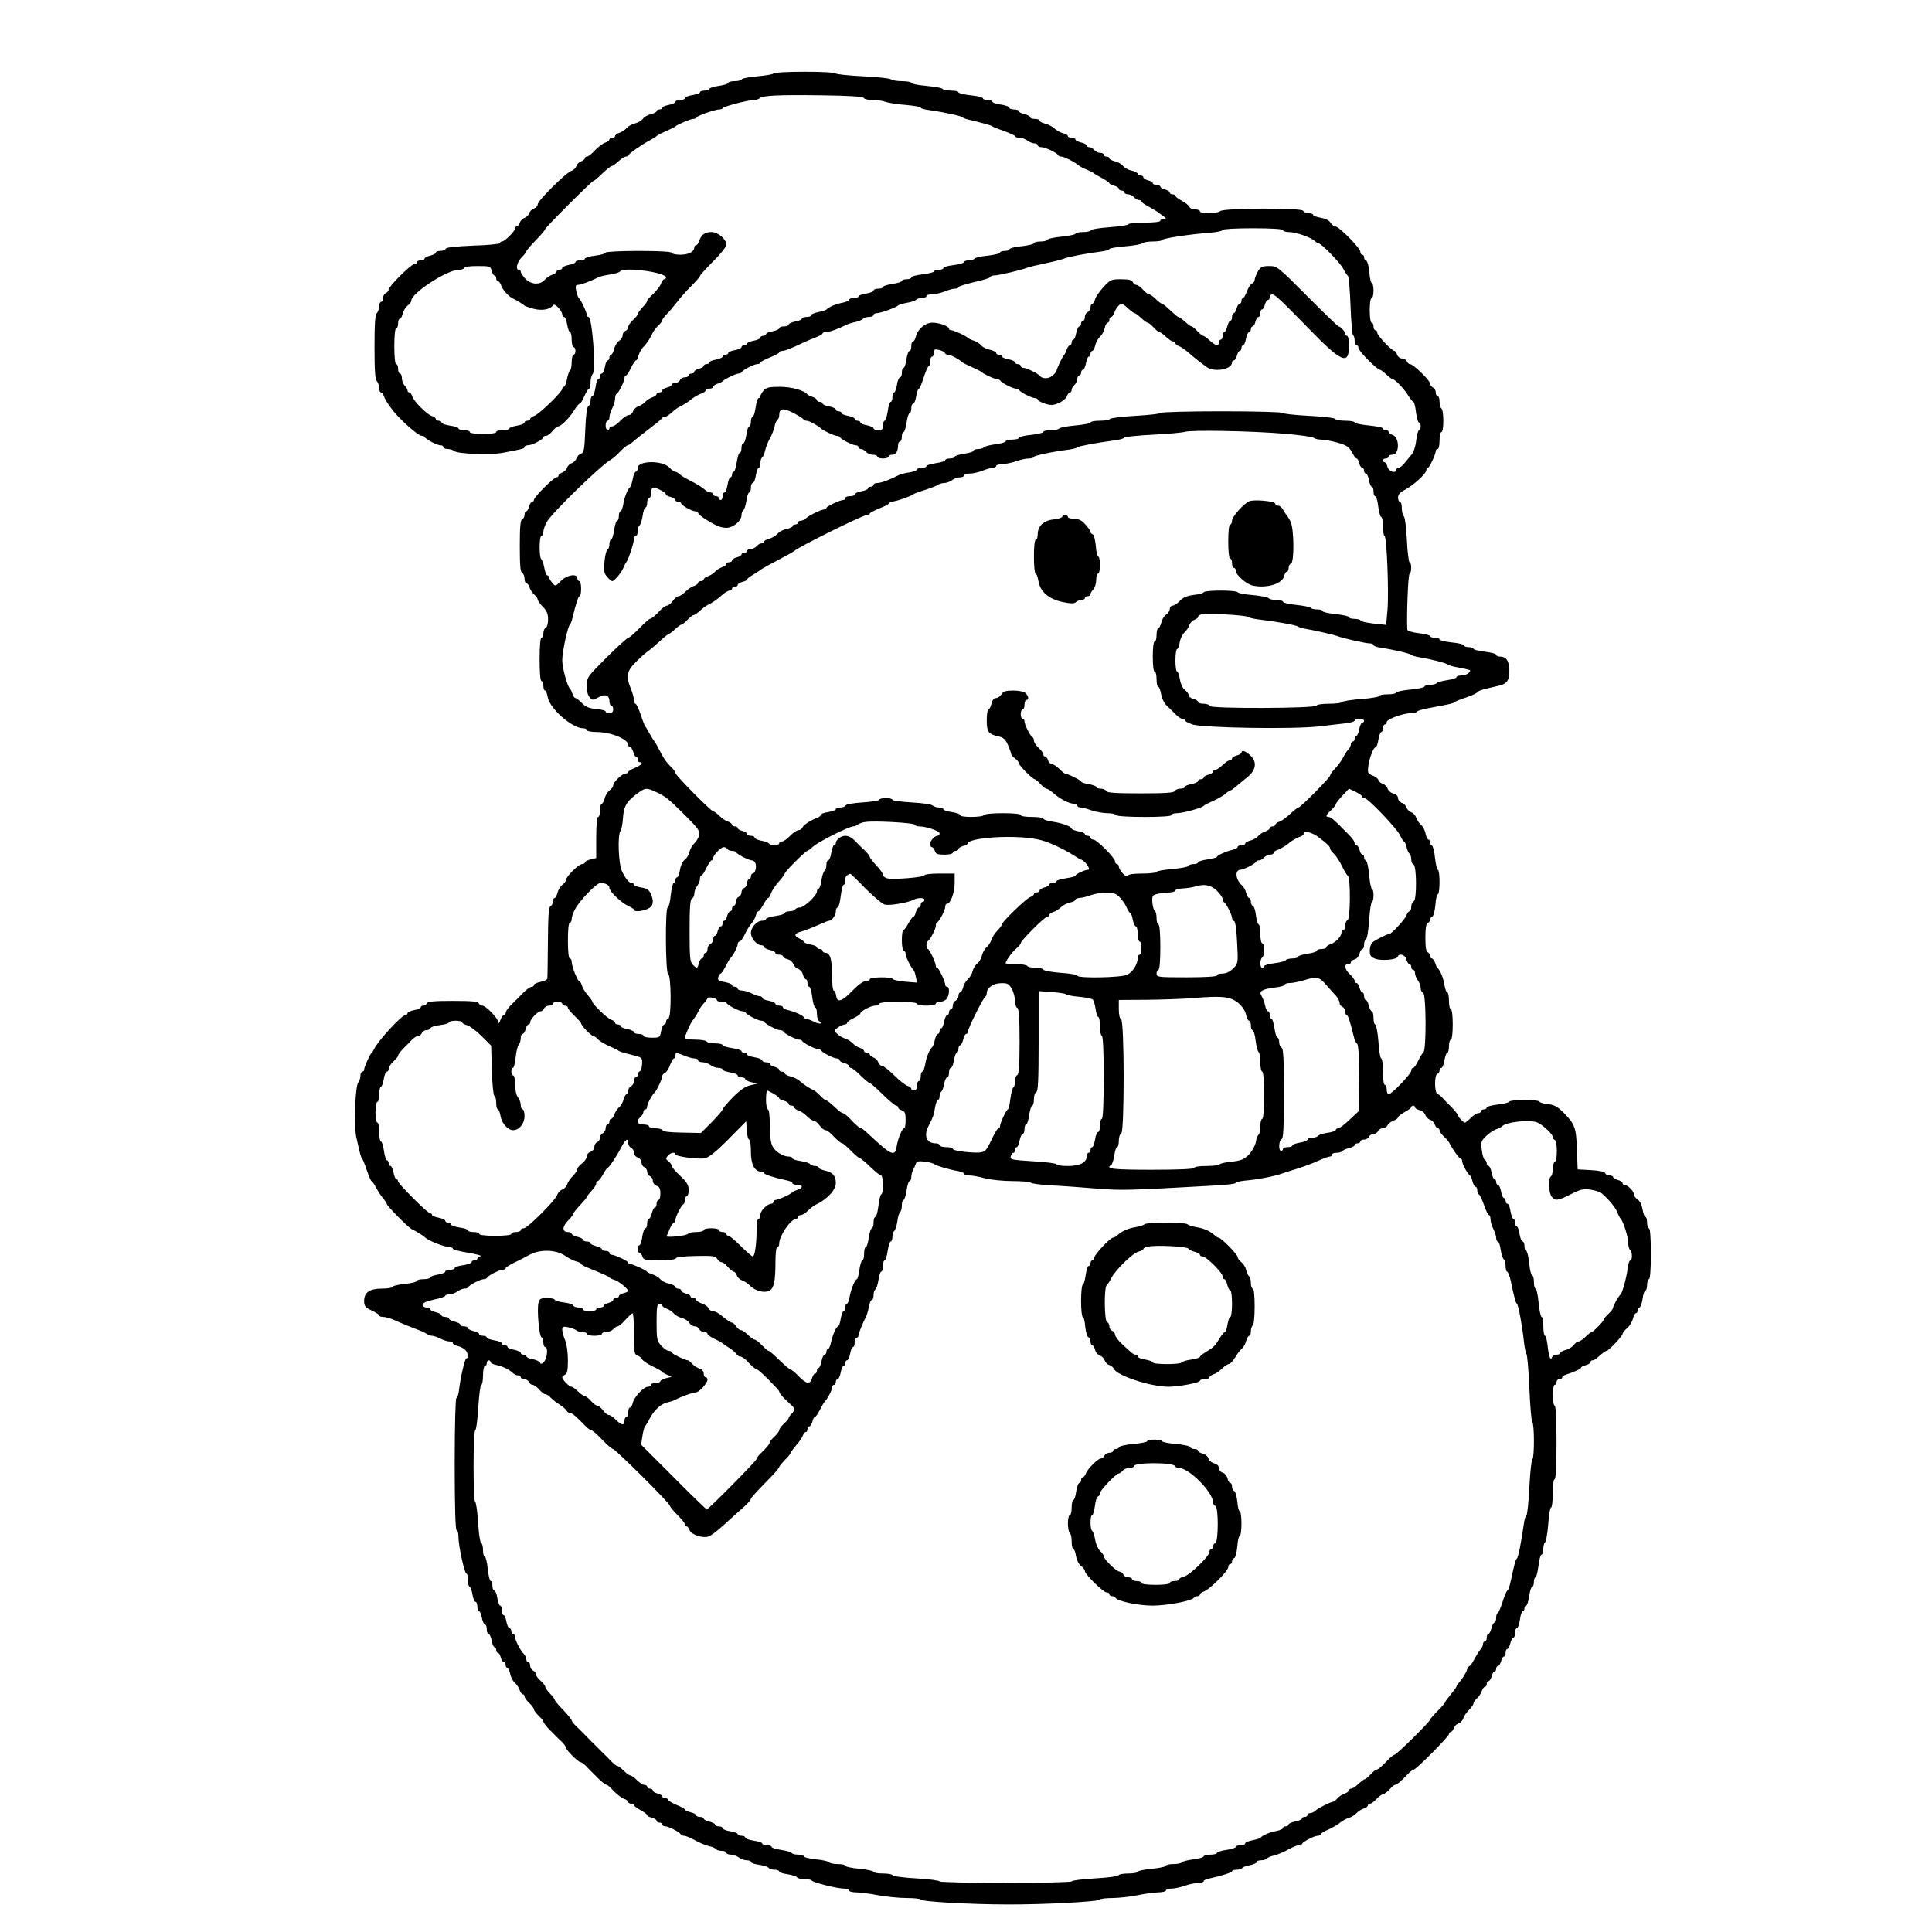 <?xml version="1.0" encoding="UTF-8" standalone="yes"?>
<svg version="1.0" xmlns="http://www.w3.org/2000/svg" width="1024" height="1024" viewBox="0 0 1024 1024" preserveAspectRatio="xMidYMid meet">
  <g transform="translate(0,1024) scale(0.1,-0.1)" fill="#000000" stroke="none">
    <path d="M4100 9851 c0 -4 -37 -11 -82 -15 -46 -4 -84 -11 -86 -16 -2 -6 -19
-10 -38 -10 -19 0 -34 -4 -34 -9 0 -5 -22 -12 -50 -16 -27 -4 -50 -11 -50 -16
0 -5 -11 -9 -25 -9 -14 0 -25 -4 -25 -9 0 -5 -18 -11 -40 -15 -22 -3 -40 -11
-40 -16 0 -6 -11 -10 -25 -10 -14 0 -25 -4 -25 -10 0 -5 -16 -12 -35 -16 -19
-3 -35 -10 -35 -15 0 -5 -7 -9 -15 -9 -8 0 -15 -4 -15 -9 0 -5 -13 -12 -30
-16 -16 -4 -36 -14 -42 -24 -7 -10 -26 -21 -42 -25 -17 -4 -37 -15 -45 -25 -9
-10 -26 -21 -38 -25 -13 -4 -23 -12 -23 -17 0 -5 -7 -9 -15 -9 -8 0 -15 -4
-15 -9 0 -5 -10 -13 -22 -17 -12 -3 -36 -22 -54 -40 -17 -19 -36 -34 -43 -34
-6 0 -11 -4 -11 -9 0 -5 -9 -12 -19 -16 -11 -3 -23 -15 -26 -25 -3 -10 -15
-22 -27 -26 -28 -9 -178 -158 -178 -177 0 -9 -9 -18 -19 -22 -11 -3 -23 -15
-26 -25 -3 -10 -15 -22 -25 -25 -10 -3 -22 -15 -25 -26 -4 -10 -11 -19 -16
-19 -5 0 -9 -5 -9 -11 0 -14 -55 -69 -69 -69 -6 0 -11 -4 -11 -9 0 -4 -64 -11
-142 -13 -93 -4 -143 -9 -146 -17 -2 -6 -15 -11 -28 -11 -13 0 -24 -4 -24 -9
0 -5 -13 -12 -30 -16 -16 -4 -30 -11 -30 -16 0 -5 -9 -9 -20 -9 -11 0 -20 -4
-20 -10 0 -5 -6 -10 -14 -10 -17 0 -136 -118 -136 -135 0 -7 -7 -15 -15 -19
-8 -3 -15 -15 -15 -26 0 -11 -4 -20 -10 -20 -5 0 -10 -10 -10 -23 0 -13 -6
-29 -12 -36 -10 -9 -13 -59 -13 -181 0 -122 3 -172 13 -181 6 -7 12 -23 12
-36 0 -13 4 -23 9 -23 5 0 11 -8 15 -17 6 -20 22 -45 51 -82 41 -51 132 -131
150 -131 7 0 15 -3 17 -7 5 -12 64 -43 82 -43 9 0 16 -4 16 -10 0 -5 10 -10
23 -10 13 0 28 -5 33 -10 16 -16 192 -23 259 -10 107 20 115 22 115 31 0 5 9
9 19 9 22 0 81 31 81 43 0 4 6 7 14 7 8 0 23 11 34 25 11 14 25 25 31 25 15 0
64 50 86 88 11 18 23 32 27 32 5 0 16 18 25 40 10 22 21 40 25 40 5 0 8 15 8
33 0 18 5 38 11 44 19 19 -2 303 -22 303 -5 0 -9 5 -9 11 0 14 -32 82 -42 89
-4 4 -11 20 -14 38 -5 25 -3 32 9 32 15 0 64 18 108 40 9 5 37 11 63 15 25 4
49 11 52 16 16 26 244 -4 244 -32 0 -5 -4 -9 -9 -9 -5 0 -13 -10 -17 -22 -3
-12 -22 -36 -40 -54 -19 -17 -34 -35 -34 -38 0 -4 -6 -14 -12 -21 -28 -31 -38
-44 -38 -51 0 -4 -11 -17 -25 -30 -14 -13 -25 -30 -25 -37 0 -8 -7 -17 -15
-21 -8 -3 -15 -13 -15 -23 0 -10 -9 -24 -19 -30 -11 -7 -22 -26 -26 -43 -4
-16 -11 -30 -16 -30 -5 0 -9 -7 -9 -15 0 -8 -4 -15 -9 -15 -5 0 -12 -16 -15
-35 -4 -19 -11 -35 -16 -35 -6 0 -10 -7 -10 -15 0 -8 -4 -15 -9 -15 -5 0 -12
-20 -15 -45 -4 -25 -11 -45 -17 -45 -5 0 -9 -11 -9 -24 0 -13 -5 -26 -11 -28
-8 -3 -14 -48 -17 -126 -4 -106 -7 -122 -23 -127 -10 -3 -21 -15 -24 -25 -3
-10 -15 -22 -25 -25 -10 -3 -22 -15 -25 -25 -3 -10 -15 -22 -26 -25 -10 -4
-19 -11 -19 -16 0 -5 -5 -9 -11 -9 -14 0 -119 -105 -119 -119 0 -6 -4 -11 -10
-11 -5 0 -12 -11 -16 -25 -3 -14 -10 -25 -15 -25 -5 0 -9 -9 -9 -19 0 -11 -6
-21 -12 -23 -10 -4 -13 -41 -13 -143 0 -102 3 -139 13 -142 6 -3 12 -16 12
-29 0 -13 4 -24 9 -24 5 0 13 -10 17 -22 4 -13 15 -30 25 -39 11 -9 19 -21 19
-27 0 -6 12 -23 27 -38 21 -21 28 -37 28 -68 0 -22 -6 -41 -13 -44 -6 -2 -12
-15 -12 -28 0 -13 -4 -24 -10 -24 -6 0 -10 -45 -10 -115 0 -70 4 -115 10 -115
6 0 10 -11 10 -25 0 -14 4 -25 9 -25 4 0 11 -16 14 -35 10 -60 129 -165 187
-165 11 0 20 -4 20 -10 0 -5 23 -10 52 -10 76 0 168 -38 168 -69 0 -6 4 -11
10 -11 5 0 12 -11 16 -25 3 -14 10 -25 15 -25 5 0 9 -7 9 -15 0 -8 5 -15 10
-15 22 0 8 -17 -25 -30 -19 -8 -35 -17 -35 -22 0 -4 -7 -8 -15 -8 -17 0 -65
-46 -65 -63 0 -7 -9 -19 -20 -27 -10 -8 -22 -27 -25 -42 -4 -15 -11 -28 -16
-28 -5 0 -9 -16 -9 -35 0 -19 -4 -35 -10 -35 -6 0 -10 -43 -10 -109 l0 -109
-30 -7 c-16 -4 -30 -11 -30 -16 0 -5 -7 -9 -15 -9 -18 0 -85 -66 -85 -84 0 -6
-9 -18 -20 -26 -10 -8 -22 -27 -25 -42 -4 -15 -11 -28 -16 -28 -5 0 -9 -9 -9
-19 0 -11 -6 -21 -12 -24 -10 -3 -13 -50 -14 -188 -1 -101 -2 -189 -3 -195 -1
-7 -17 -15 -36 -18 -19 -4 -35 -11 -35 -16 0 -6 -5 -10 -10 -10 -11 0 -31 -15
-53 -38 -15 -16 -33 -34 -49 -49 -23 -22 -38 -42 -38 -53 0 -5 -4 -10 -9 -10
-5 0 -14 -12 -19 -27 -6 -16 -11 -21 -11 -11 -1 21 -66 88 -85 88 -8 0 -16 6
-19 13 -3 9 -39 12 -137 12 -98 0 -134 -3 -137 -12 -3 -7 -11 -13 -19 -13 -8
0 -14 -4 -14 -9 0 -5 -16 -12 -35 -15 -19 -4 -35 -11 -35 -16 0 -6 -5 -10 -11
-10 -20 0 -146 -137 -166 -180 -4 -8 -9 -17 -13 -20 -9 -7 -40 -76 -40 -89 0
-6 -4 -11 -10 -11 -5 0 -10 -10 -10 -23 0 -13 -5 -28 -11 -34 -16 -16 -24
-227 -11 -288 20 -90 25 -110 31 -115 3 -3 15 -31 25 -62 11 -32 22 -58 25
-58 4 0 15 -17 26 -38 11 -20 28 -46 38 -56 9 -11 17 -23 17 -27 0 -10 112
-123 131 -133 30 -15 60 -33 76 -48 21 -17 101 -48 126 -48 9 0 17 -4 17 -8 0
-5 37 -15 83 -22 45 -8 74 -16 65 -18 -10 -2 -18 -8 -18 -13 0 -5 -7 -9 -15
-9 -8 0 -15 -4 -15 -9 0 -6 -20 -13 -45 -17 -25 -3 -45 -10 -45 -15 0 -5 -11
-9 -25 -9 -14 0 -25 -4 -25 -10 0 -5 -18 -13 -40 -16 -22 -4 -40 -10 -40 -15
0 -5 -16 -9 -35 -9 -19 0 -35 -4 -35 -9 0 -5 -29 -13 -65 -16 -36 -4 -65 -11
-65 -16 0 -5 -25 -9 -55 -9 -66 0 -95 -20 -95 -66 0 -26 6 -34 40 -50 22 -10
40 -22 40 -26 0 -5 9 -8 21 -8 12 0 36 -7 55 -15 49 -22 94 -40 134 -55 19 -7
39 -17 45 -22 5 -4 16 -8 25 -8 8 0 28 -7 44 -15 15 -8 37 -15 47 -15 11 0 19
-4 19 -9 0 -5 12 -12 26 -15 15 -4 33 -13 40 -21 15 -15 19 -45 6 -45 -8 0
-31 -98 -39 -167 -3 -24 -9 -43 -14 -43 -5 0 -9 -149 -9 -350 0 -227 4 -350
10 -350 6 0 10 -17 10 -37 0 -47 32 -193 42 -193 5 0 8 -16 8 -35 0 -19 4 -35
9 -35 5 0 11 -18 15 -40 3 -22 11 -40 16 -40 6 0 10 -11 10 -25 0 -14 4 -25 9
-25 5 0 12 -16 15 -35 4 -19 11 -35 16 -35 6 0 10 -11 10 -25 0 -14 4 -25 10
-25 5 0 12 -16 16 -35 3 -19 10 -35 15 -35 5 0 9 -7 9 -15 0 -8 4 -15 9 -15 5
0 12 -11 15 -25 4 -14 11 -25 16 -25 6 0 10 -7 10 -15 0 -8 4 -15 9 -15 5 0
11 -14 15 -31 3 -18 14 -39 25 -48 10 -9 21 -26 25 -38 4 -13 12 -23 17 -23 5
0 9 -5 9 -11 0 -7 11 -22 25 -35 14 -13 25 -28 25 -34 0 -6 11 -21 25 -34 14
-13 25 -26 25 -30 0 -7 18 -30 38 -49 7 -7 18 -18 25 -25 7 -7 22 -23 35 -34
12 -12 22 -26 22 -31 0 -12 65 -77 77 -77 5 0 19 -10 31 -22 11 -13 27 -28 34
-35 7 -7 18 -18 25 -25 19 -20 42 -38 49 -38 4 0 21 -15 38 -34 18 -18 42 -37
54 -40 12 -4 22 -12 22 -17 0 -5 7 -9 15 -9 8 0 15 -3 15 -8 0 -4 16 -16 35
-26 19 -11 35 -22 35 -26 0 -5 11 -11 25 -14 14 -4 25 -11 25 -16 0 -6 7 -10
15 -10 8 0 15 -4 15 -10 0 -5 7 -10 16 -10 18 0 77 -31 82 -42 2 -5 10 -8 18
-8 9 0 34 -11 58 -24 23 -13 57 -27 74 -31 18 -3 34 -11 37 -16 4 -5 17 -9 31
-9 13 0 24 -4 24 -10 0 -5 10 -10 23 -10 13 0 32 -7 43 -15 10 -8 29 -15 42
-15 12 0 22 -4 22 -9 0 -5 20 -12 45 -15 24 -4 47 -11 50 -17 4 -5 17 -9 31
-9 13 0 24 -4 24 -9 0 -5 20 -12 45 -15 24 -4 47 -11 50 -17 4 -5 21 -9 40 -9
18 0 35 -3 37 -7 4 -10 135 -43 171 -43 15 0 27 -4 27 -10 0 -5 17 -10 38 -10
20 0 72 -7 115 -15 43 -8 112 -15 153 -15 41 0 74 -4 74 -8 0 -11 266 -26 460
-26 193 -1 490 15 490 26 0 4 30 8 68 8 37 1 96 7 132 15 36 8 84 14 108 15
23 0 42 5 42 10 0 6 13 10 29 10 16 0 48 7 71 15 23 8 55 15 71 15 16 0 29 4
29 9 0 5 12 11 28 14 64 14 122 32 122 39 0 5 11 8 24 8 14 0 27 4 30 9 3 5
22 12 41 15 19 4 35 11 35 16 0 6 11 10 24 10 14 0 27 4 31 9 3 5 19 13 37 16
17 4 51 18 74 31 24 13 49 24 58 24 8 0 16 3 18 8 5 11 64 42 82 42 9 0 16 3
16 8 0 4 19 16 43 26 23 11 51 27 62 37 11 9 31 20 45 24 14 4 32 16 40 25 8
9 25 20 38 24 12 4 22 12 22 17 0 5 5 9 11 9 7 0 22 11 35 25 13 14 28 25 34
25 6 0 21 11 34 25 13 14 26 25 30 25 9 0 31 18 63 52 15 16 30 28 35 28 13 0
188 177 188 189 0 6 4 11 9 11 5 0 12 9 16 19 3 11 15 23 25 26 10 3 22 16 26
27 3 12 17 32 30 45 13 13 24 29 24 35 0 6 8 18 19 27 10 9 21 26 25 39 4 12
12 22 17 22 5 0 9 7 9 15 0 8 4 15 10 15 5 0 12 11 16 25 3 14 10 25 15 25 5
0 9 7 9 15 0 8 4 15 10 15 5 0 12 11 16 25 3 14 10 25 15 25 5 0 9 9 9 20 0
11 4 20 9 20 5 0 12 14 16 30 4 17 11 30 16 30 5 0 9 11 9 25 0 14 4 25 9 25
6 0 13 20 17 45 3 25 10 45 15 45 5 0 9 7 9 15 0 8 4 15 9 15 5 0 12 23 16 50
4 28 11 50 16 50 5 0 9 11 9 25 0 14 4 25 9 25 4 0 11 27 15 60 4 33 11 60 16
60 6 0 10 13 10 29 0 17 4 32 9 36 5 3 13 46 17 95 3 50 10 90 15 90 5 0 9 34
9 75 0 43 4 75 10 75 6 0 10 72 10 195 0 123 -4 195 -10 195 -5 0 -10 25 -10
55 0 30 5 55 10 55 6 0 10 7 10 15 0 8 7 15 15 15 8 0 15 4 15 9 0 5 10 13 23
16 38 12 77 30 77 36 0 4 11 10 25 13 14 4 25 11 25 16 0 6 5 10 11 10 6 0 17
6 24 13 31 27 44 37 50 37 11 0 85 79 85 90 0 5 11 20 25 31 13 12 27 35 30
50 4 16 11 29 16 29 5 0 9 7 9 15 0 8 4 15 9 15 6 0 13 20 17 45 3 25 10 45
15 45 5 0 9 14 9 30 0 17 5 30 10 30 6 0 10 52 10 135 0 83 -4 135 -10 135 -5
0 -10 14 -10 30 0 17 -4 30 -9 30 -5 0 -11 18 -15 40 -4 24 -14 45 -26 52 -11
7 -20 20 -20 28 0 17 -34 50 -50 50 -6 0 -10 4 -10 10 0 5 -11 12 -25 16 -14
3 -25 10 -25 15 0 5 -9 9 -19 9 -11 0 -21 5 -23 12 -3 7 -32 14 -75 16 l-71 4
-4 107 c-4 116 -10 132 -71 194 -31 31 -48 41 -83 45 -24 2 -44 9 -44 13 0 5
-36 9 -80 9 -44 0 -80 -4 -80 -9 0 -4 -27 -11 -60 -15 -33 -4 -60 -11 -60 -16
0 -6 -7 -10 -15 -10 -8 0 -15 -4 -15 -10 0 -5 -7 -10 -15 -10 -8 0 -25 -11
-39 -25 -14 -14 -28 -25 -31 -25 -8 0 -35 27 -35 35 0 7 -30 43 -62 72 -7 7
-18 19 -25 27 -7 7 -17 16 -24 18 -16 5 -17 100 -1 106 7 2 12 10 12 18 0 8 4
14 10 14 5 0 13 18 16 40 4 22 10 40 15 40 5 0 9 16 9 35 0 19 5 35 10 35 6 0
10 33 10 80 0 47 -4 80 -10 80 -5 0 -10 20 -10 45 0 25 -4 45 -9 45 -5 0 -11
18 -15 40 -6 38 -23 78 -37 90 -4 3 -9 15 -13 28 -4 12 -12 22 -17 22 -5 0 -9
6 -9 14 0 8 -6 16 -12 18 -9 3 -13 28 -13 78 0 50 4 75 13 78 6 2 12 10 12 17
0 7 5 15 12 17 6 2 13 30 16 61 2 31 8 57 13 57 5 0 9 29 9 65 0 36 -4 65 -9
65 -4 0 -11 28 -15 63 -3 34 -11 64 -16 65 -6 2 -10 10 -10 18 0 8 -4 14 -9
14 -5 0 -11 14 -15 31 -3 18 -14 39 -25 48 -10 9 -21 26 -25 38 -4 12 -16 25
-26 28 -10 3 -22 15 -25 25 -3 10 -15 22 -26 25 -10 4 -19 15 -19 25 0 11 -10
20 -24 24 -14 3 -27 15 -31 26 -3 10 -14 22 -25 25 -10 3 -21 12 -24 21 -3 8
-17 19 -32 24 -25 10 -26 14 -21 53 7 45 27 97 39 97 4 0 11 18 14 40 4 22 10
40 15 40 5 0 9 9 9 20 0 11 5 20 10 20 6 0 10 6 10 13 0 15 86 47 129 47 17 0
31 4 31 8 0 4 30 13 68 20 103 19 127 24 132 31 3 3 31 15 63 25 31 11 57 23
57 27 0 4 21 13 48 19 26 6 58 14 72 17 38 10 50 28 50 78 0 50 -16 75 -49 75
-12 0 -21 4 -21 10 0 5 -27 12 -60 16 -33 4 -60 11 -60 15 0 5 -11 9 -25 9
-14 0 -25 4 -25 9 0 5 -29 13 -65 16 -36 4 -65 11 -65 16 0 5 -11 9 -25 9 -14
0 -25 4 -25 9 0 4 -27 11 -60 15 -36 4 -60 12 -61 19 -4 71 4 293 12 295 11 4
12 62 0 62 -4 0 -11 52 -14 116 -3 64 -10 121 -16 127 -6 6 -11 26 -11 44 0
18 -4 33 -10 33 -5 0 -10 10 -10 23 0 16 11 28 38 42 44 23 112 85 112 103 0
6 3 12 8 12 8 0 42 73 42 90 0 6 5 10 10 10 6 0 10 20 10 45 0 25 5 45 10 45
6 0 10 26 10 59 0 33 -4 63 -10 66 -5 3 -10 19 -10 36 0 16 -4 29 -10 29 -5 0
-10 9 -10 20 0 11 -7 23 -15 26 -8 4 -15 13 -15 21 0 16 -89 103 -106 103 -7
0 -14 7 -18 15 -3 8 -14 15 -25 15 -11 0 -22 9 -26 20 -3 11 -10 20 -14 20
-14 0 -91 82 -91 96 0 8 -4 14 -10 14 -5 0 -10 9 -10 20 0 11 -4 20 -10 20 -6
0 -10 28 -10 65 0 37 4 65 10 65 6 0 10 18 10 40 0 22 -4 40 -9 40 -5 0 -11
26 -13 57 -3 31 -10 59 -16 61 -7 2 -12 10 -12 18 0 8 -4 14 -10 14 -5 0 -10
7 -10 16 0 19 -113 134 -132 134 -7 0 -19 9 -26 20 -7 12 -28 22 -52 26 -22 4
-40 10 -40 15 0 5 -11 9 -24 9 -13 0 -26 6 -29 13 -5 16 -423 15 -440 -2 -14
-14 -107 -15 -107 -1 0 6 -11 10 -25 10 -14 0 -28 6 -31 14 -3 7 -21 22 -40
32 -19 10 -34 22 -34 26 0 5 -7 8 -15 8 -8 0 -15 4 -15 10 0 5 -11 12 -25 16
-14 3 -25 10 -25 15 0 5 -9 9 -20 9 -11 0 -20 4 -20 9 0 5 -11 12 -25 15 -14
4 -25 11 -25 16 0 6 -7 10 -15 10 -8 0 -15 4 -15 9 0 5 -15 13 -32 17 -18 3
-39 15 -46 25 -6 9 -26 20 -42 24 -17 4 -30 11 -30 16 0 5 -7 9 -15 9 -8 0
-15 5 -15 10 0 6 -8 10 -19 10 -10 0 -24 7 -31 15 -7 8 -19 15 -26 15 -8 0
-14 4 -14 9 0 5 -13 12 -30 16 -16 4 -30 11 -30 16 0 5 -9 9 -20 9 -11 0 -20
4 -20 9 0 5 -12 12 -26 15 -14 4 -35 15 -46 26 -11 10 -34 22 -49 25 -16 4
-29 11 -29 16 0 5 -11 9 -25 9 -14 0 -25 4 -25 9 0 5 -13 12 -30 16 -16 4 -30
11 -30 16 0 5 -11 9 -25 9 -14 0 -25 4 -25 9 0 6 -20 13 -45 17 -25 3 -45 10
-45 15 0 5 -11 9 -25 9 -14 0 -25 4 -25 9 0 5 -29 13 -65 16 -36 4 -65 11 -65
16 0 5 -18 9 -39 9 -22 0 -42 4 -45 9 -3 5 -42 12 -86 16 -44 4 -80 11 -80 16
0 5 -22 9 -48 9 -26 0 -52 4 -58 9 -5 6 -73 13 -151 17 -79 4 -143 11 -143 15
0 5 -74 9 -165 9 -91 0 -165 -4 -165 -9z m478 -130 c2 -6 23 -11 47 -11 24 0
55 -4 69 -10 15 -5 62 -13 106 -16 44 -4 80 -10 80 -14 0 -5 19 -10 43 -13 71
-10 172 -31 177 -38 3 -3 16 -9 30 -12 87 -21 126 -32 130 -37 3 -3 31 -14 63
-25 31 -11 57 -23 57 -27 0 -4 10 -8 23 -8 13 0 32 -7 43 -15 10 -8 27 -15 37
-15 9 0 17 -4 17 -10 0 -5 9 -10 19 -10 21 0 84 -30 89 -42 2 -5 10 -8 17 -8
15 0 72 -29 91 -46 7 -6 27 -17 46 -24 18 -8 35 -16 38 -20 3 -3 22 -14 43
-25 20 -11 37 -23 37 -26 0 -4 11 -10 25 -13 14 -4 25 -11 25 -16 0 -6 7 -10
15 -10 8 0 15 -4 15 -10 0 -5 8 -10 19 -10 10 0 24 -7 31 -15 7 -8 19 -15 26
-15 8 0 14 -3 14 -8 0 -4 17 -16 38 -27 20 -11 42 -24 47 -28 6 -4 19 -14 30
-22 18 -13 18 -14 3 -15 -10 0 -18 -4 -18 -10 0 -6 -35 -10 -85 -10 -47 0 -85
-4 -85 -9 0 -4 -44 -11 -97 -15 -54 -4 -99 -11 -101 -16 -2 -6 -21 -10 -43
-10 -21 0 -39 -4 -39 -9 0 -4 -33 -11 -72 -15 -40 -4 -74 -11 -76 -16 -2 -6
-19 -10 -38 -10 -19 0 -34 -4 -34 -9 0 -5 -29 -12 -65 -16 -36 -3 -65 -11 -65
-16 0 -5 -11 -9 -25 -9 -14 0 -25 -4 -25 -9 0 -5 -29 -12 -65 -16 -36 -3 -67
-11 -70 -16 -4 -5 -17 -9 -31 -9 -13 0 -24 -4 -24 -9 0 -5 -25 -12 -55 -16
-30 -3 -55 -11 -55 -16 0 -5 -11 -9 -25 -9 -14 0 -25 -4 -25 -9 0 -4 -27 -11
-60 -15 -33 -4 -60 -11 -60 -16 0 -6 -11 -10 -25 -10 -14 0 -25 -4 -25 -9 0
-5 -22 -12 -50 -16 -27 -4 -50 -11 -50 -16 0 -5 -11 -9 -25 -9 -14 0 -25 -4
-25 -10 0 -5 -18 -13 -40 -16 -22 -4 -40 -10 -40 -15 0 -5 -11 -9 -25 -9 -14
0 -25 -4 -25 -9 0 -5 -16 -12 -36 -16 -35 -6 -73 -23 -84 -36 -3 -3 -22 -9
-42 -13 -21 -4 -38 -11 -38 -16 0 -6 -11 -10 -25 -10 -14 0 -25 -4 -25 -9 0
-5 -16 -12 -35 -15 -19 -4 -35 -11 -35 -16 0 -6 -11 -10 -25 -10 -14 0 -25 -4
-25 -10 0 -5 -16 -12 -35 -16 -19 -3 -35 -10 -35 -15 0 -5 -7 -9 -15 -9 -8 0
-15 -4 -15 -10 0 -5 -16 -12 -35 -16 -19 -3 -35 -10 -35 -15 0 -5 -7 -9 -15
-9 -8 0 -15 -4 -15 -10 0 -5 -16 -12 -35 -16 -19 -3 -35 -10 -35 -15 0 -5 -7
-9 -15 -9 -8 0 -15 -4 -15 -10 0 -5 -16 -12 -35 -16 -19 -3 -35 -10 -35 -15 0
-5 -7 -9 -15 -9 -8 0 -15 -4 -15 -9 0 -5 -11 -12 -25 -15 -14 -4 -25 -11 -25
-16 0 -6 -7 -10 -15 -10 -8 0 -15 -4 -15 -10 0 -5 -9 -10 -20 -10 -11 0 -23
-7 -26 -15 -4 -8 -15 -15 -25 -15 -10 0 -19 -4 -19 -9 0 -5 -11 -12 -25 -15
-14 -4 -25 -11 -25 -16 0 -6 -7 -10 -15 -10 -8 0 -15 -4 -15 -9 0 -5 -10 -13
-22 -17 -13 -4 -30 -15 -38 -24 -8 -9 -25 -20 -37 -24 -12 -4 -25 -16 -28 -27
-4 -10 -13 -19 -22 -19 -9 0 -29 -13 -45 -30 -15 -16 -35 -30 -43 -30 -8 0
-15 -4 -15 -10 0 -5 -4 -10 -10 -10 -5 0 -10 11 -10 25 0 14 5 25 10 25 6 0
10 8 10 19 0 10 7 32 15 47 8 16 15 39 15 51 0 12 3 23 8 25 10 4 42 67 42 84
0 8 3 14 8 14 4 0 16 18 26 40 11 22 23 40 27 40 4 0 10 11 13 25 4 14 14 34
24 44 21 21 39 49 51 76 5 11 18 29 30 39 11 11 21 23 21 28 0 5 11 20 24 33
14 14 37 42 53 62 15 21 49 59 75 85 27 27 48 51 48 55 0 5 32 39 70 78 39 38
70 78 70 87 0 30 -44 68 -79 68 -35 0 -55 -14 -65 -48 -4 -12 -12 -22 -17 -22
-5 0 -9 -5 -9 -11 0 -23 -30 -39 -74 -39 -25 0 -46 5 -46 10 0 6 -65 10 -175
10 -96 0 -175 -4 -175 -9 0 -5 -25 -12 -55 -16 -30 -3 -55 -11 -55 -16 0 -5
-11 -9 -25 -9 -14 0 -25 -4 -25 -9 0 -5 -16 -12 -35 -15 -19 -4 -35 -11 -35
-16 0 -6 -7 -10 -15 -10 -8 0 -15 -4 -15 -9 0 -5 -10 -13 -22 -17 -13 -4 -31
-16 -41 -27 -25 -29 -73 -26 -103 6 -13 14 -24 31 -24 37 0 5 -4 10 -10 10
-19 0 -10 41 15 66 14 14 25 28 25 32 0 4 23 31 50 59 28 28 50 55 50 59 0 8
246 254 254 254 4 0 26 18 48 40 23 22 46 40 50 40 5 0 21 11 36 25 15 14 32
25 39 25 6 0 13 4 15 8 4 10 64 52 108 76 19 10 37 21 40 25 3 4 25 15 50 26
25 11 47 22 50 25 9 10 81 40 95 40 7 0 15 3 17 8 4 9 99 42 121 42 8 0 17 3
19 8 4 8 134 42 164 42 11 0 24 4 30 9 15 15 94 19 329 16 147 -2 221 -7 223
-14z m2222 -701 c0 -5 14 -10 32 -10 36 0 116 -28 136 -47 7 -7 17 -13 21 -13
15 0 116 -105 131 -135 8 -16 19 -33 24 -37 5 -3 11 -74 14 -157 3 -83 9 -154
13 -157 5 -3 9 -16 9 -30 0 -13 5 -24 10 -24 6 0 10 -6 10 -14 0 -16 99 -116
115 -116 3 0 18 -11 33 -25 15 -14 30 -25 34 -25 12 0 63 -54 83 -88 11 -18
23 -32 26 -32 4 0 11 -25 14 -55 4 -30 11 -55 16 -55 5 0 9 -9 9 -20 0 -11 -4
-20 -9 -20 -4 0 -11 -25 -15 -55 -3 -30 -14 -64 -24 -74 -9 -11 -26 -31 -37
-45 -11 -14 -26 -26 -32 -26 -7 0 -13 -4 -13 -10 0 -22 -40 -9 -46 15 -3 14
-10 25 -15 25 -5 0 -9 5 -9 10 0 6 7 10 15 10 8 0 15 5 15 10 0 6 9 10 20 10
39 0 39 93 0 105 -11 3 -20 11 -20 16 0 5 -7 9 -15 9 -8 0 -15 4 -15 9 0 5
-34 12 -75 16 -41 4 -75 11 -75 16 0 5 -22 9 -49 9 -27 0 -51 4 -53 9 -1 6
-65 13 -140 17 -76 4 -138 11 -138 15 0 5 -146 9 -325 9 -179 0 -325 -4 -325
-9 0 -4 -60 -11 -132 -15 -73 -4 -134 -12 -136 -17 -2 -5 -26 -9 -53 -9 -27 0
-49 -4 -49 -9 0 -5 -36 -12 -80 -16 -44 -4 -83 -11 -86 -16 -3 -5 -23 -9 -45
-9 -21 0 -39 -4 -39 -9 0 -5 -29 -12 -65 -16 -36 -3 -65 -11 -65 -16 0 -5 -16
-9 -35 -9 -19 0 -35 -4 -35 -9 0 -5 -25 -13 -55 -16 -30 -4 -58 -11 -61 -16
-3 -5 -16 -9 -30 -9 -13 0 -24 -4 -24 -9 0 -5 -22 -12 -50 -16 -27 -4 -50 -11
-50 -16 0 -5 -11 -9 -25 -9 -14 0 -25 -4 -25 -9 0 -5 -22 -12 -50 -16 -27 -4
-50 -11 -50 -16 0 -5 -11 -9 -25 -9 -14 0 -25 -4 -25 -9 0 -5 -18 -11 -40 -15
-23 -3 -49 -10 -58 -15 -44 -23 -92 -41 -111 -41 -12 0 -21 -4 -21 -10 0 -5
-7 -10 -15 -10 -8 0 -15 -4 -15 -9 0 -5 -16 -12 -35 -15 -19 -4 -35 -11 -35
-16 0 -6 -11 -10 -25 -10 -14 0 -25 -4 -25 -10 0 -5 -4 -10 -10 -10 -17 0 -90
-34 -90 -42 0 -5 -5 -8 -11 -8 -16 0 -82 -32 -97 -47 -7 -7 -20 -13 -28 -13
-8 0 -14 -4 -14 -10 0 -5 -7 -10 -15 -10 -8 0 -15 -4 -15 -9 0 -5 -14 -11 -31
-15 -18 -3 -39 -15 -48 -25 -10 -11 -29 -23 -44 -26 -15 -4 -27 -11 -27 -16 0
-5 -6 -9 -14 -9 -7 0 -19 -7 -26 -15 -7 -8 -21 -15 -31 -15 -11 0 -19 -4 -19
-10 0 -5 -7 -10 -15 -10 -8 0 -15 -4 -15 -9 0 -5 -11 -12 -25 -15 -14 -4 -25
-11 -25 -16 0 -6 -7 -10 -15 -10 -8 0 -15 -4 -15 -9 0 -5 -10 -13 -22 -17 -13
-4 -30 -15 -38 -24 -8 -9 -25 -20 -37 -24 -13 -4 -23 -12 -23 -17 0 -5 -7 -9
-15 -9 -8 0 -15 -4 -15 -9 0 -5 -10 -13 -22 -17 -12 -3 -32 -17 -45 -30 -13
-13 -29 -24 -36 -24 -7 0 -21 -11 -31 -25 -10 -14 -24 -25 -31 -25 -6 0 -21
-10 -33 -22 -26 -29 -49 -48 -58 -48 -3 0 -28 -22 -55 -50 -27 -27 -53 -50
-58 -50 -6 0 -58 -47 -116 -105 -103 -103 -105 -106 -105 -151 0 -28 6 -51 16
-61 14 -15 18 -15 44 0 35 21 60 13 60 -19 0 -13 5 -24 10 -24 6 0 10 -9 10
-20 0 -13 -7 -20 -20 -20 -11 0 -20 4 -20 9 0 5 -23 11 -51 13 -38 4 -57 12
-75 32 -14 14 -29 26 -34 26 -5 0 -12 10 -16 23 -4 12 -9 24 -13 27 -14 11
-41 111 -41 151 0 44 29 179 41 189 3 3 9 16 12 30 21 86 32 120 39 120 5 0 8
18 8 40 0 22 -4 40 -10 40 -5 0 -10 7 -10 15 0 27 -57 18 -88 -15 -28 -29 -29
-29 -45 -9 -9 10 -17 24 -17 29 0 6 -4 10 -9 10 -5 0 -12 18 -16 40 -4 22 -11
42 -16 46 -12 7 -12 124 1 124 6 0 10 9 10 21 0 11 8 35 18 52 25 47 288 302
340 331 10 5 32 25 49 43 18 18 36 33 40 33 5 0 19 10 33 23 14 12 52 42 85
67 33 25 62 48 63 53 2 4 9 7 15 7 7 0 23 10 37 23 14 13 32 26 40 30 18 8 53
30 60 37 10 10 45 31 63 36 9 4 17 10 17 15 0 5 9 9 20 9 11 0 20 4 20 9 0 5
10 13 23 17 12 4 24 9 27 13 9 11 71 41 85 41 7 0 15 3 17 8 5 11 64 42 82 42
9 0 16 4 16 8 0 4 23 16 50 27 28 11 50 23 50 27 0 4 8 8 17 8 10 0 40 11 68
24 27 13 71 33 97 43 27 10 48 21 48 26 0 4 9 7 20 7 17 0 62 16 110 40 9 4
30 11 48 14 17 4 34 12 37 17 4 5 17 9 31 9 13 0 24 5 24 10 0 6 8 10 17 10
20 0 106 31 113 41 3 3 24 10 47 14 24 4 45 11 49 16 3 5 16 9 30 9 13 0 24 5
24 10 0 6 14 10 30 10 17 0 47 7 67 15 19 8 44 15 54 15 11 0 19 3 19 8 0 4
38 16 85 27 47 10 85 23 85 27 0 4 9 8 21 8 22 0 141 28 174 41 11 4 56 15
100 24 44 9 89 21 100 26 20 8 115 26 193 36 23 3 42 8 42 13 0 4 37 10 82 14
46 4 87 11 92 16 6 6 32 10 58 10 26 0 48 4 48 8 0 8 142 30 258 39 34 2 62 9
62 14 0 5 70 9 160 9 100 0 160 -4 160 -10z m-4194 -215 c3 -14 10 -25 15 -25
5 0 9 -7 9 -15 0 -8 4 -15 9 -15 5 0 13 -10 17 -22 7 -23 40 -60 64 -71 18 -8
53 -30 60 -37 3 -3 25 -10 49 -17 46 -11 88 -3 103 20 7 12 47 -29 48 -50 0
-7 4 -13 10 -13 5 0 13 -18 16 -40 4 -22 10 -40 15 -40 5 0 9 -18 9 -40 0 -22
5 -40 10 -40 6 0 10 -9 10 -20 0 -11 -4 -20 -10 -20 -5 0 -10 -18 -10 -39 0
-22 -4 -42 -9 -45 -5 -4 -12 -24 -16 -46 -4 -22 -11 -40 -16 -40 -5 0 -9 -5
-9 -11 0 -16 -124 -136 -148 -143 -12 -4 -22 -12 -22 -17 0 -5 -7 -9 -15 -9
-8 0 -15 -4 -15 -10 0 -5 -18 -13 -40 -16 -22 -4 -40 -10 -40 -15 0 -5 -16 -9
-35 -9 -19 0 -35 -4 -35 -10 0 -6 -30 -10 -70 -10 -40 0 -70 4 -70 10 0 6 -13
10 -30 10 -16 0 -30 4 -30 9 0 5 -20 12 -45 15 -25 4 -45 11 -45 17 0 5 -7 9
-15 9 -8 0 -15 4 -15 9 0 5 -9 13 -21 16 -27 9 -95 77 -104 104 -3 12 -11 21
-16 21 -5 0 -9 5 -9 11 0 6 -7 17 -15 25 -8 9 -15 26 -15 40 0 13 -4 24 -10
24 -5 0 -10 11 -10 25 0 14 -4 25 -10 25 -6 0 -10 38 -10 95 0 57 4 95 10 95
6 0 10 11 10 25 0 14 4 25 9 25 5 0 12 13 16 28 3 15 15 34 25 42 11 8 20 19
20 26 0 40 189 164 252 164 15 0 28 5 28 10 0 6 30 10 70 10 66 0 70 -1 76
-25z m4204 -864 c80 -7 149 -16 154 -22 6 -5 23 -9 38 -9 16 0 54 -7 87 -16
48 -14 61 -22 76 -50 10 -19 21 -34 25 -34 5 0 11 -11 14 -25 4 -14 11 -25 16
-25 6 0 10 -7 10 -15 0 -8 4 -15 10 -15 5 0 12 -16 16 -35 3 -19 10 -35 15
-35 5 0 9 -11 9 -25 0 -14 4 -25 9 -25 5 0 13 -25 16 -55 4 -30 11 -55 16 -55
5 0 9 -22 9 -50 0 -27 4 -50 8 -50 12 0 24 -295 16 -392 l-7 -80 -66 7 c-36 4
-67 11 -69 16 -2 5 -17 9 -33 9 -16 0 -29 4 -29 9 0 5 -31 12 -70 16 -38 4
-70 11 -70 16 0 5 -13 9 -29 9 -17 0 -32 4 -35 9 -3 4 -37 11 -76 15 -38 4
-70 11 -70 17 0 5 -15 9 -34 9 -19 0 -37 4 -41 9 -3 5 -41 13 -85 17 -44 3
-80 11 -80 15 0 5 -40 9 -90 9 -49 0 -90 -4 -90 -9 0 -4 -23 -11 -52 -14 -38
-5 -58 -14 -75 -32 -13 -14 -30 -25 -38 -25 -8 0 -15 -8 -15 -18 0 -9 -9 -23
-19 -29 -11 -7 -22 -26 -26 -43 -4 -16 -11 -30 -16 -30 -5 0 -9 -16 -9 -35 0
-19 -4 -35 -10 -35 -6 0 -10 -33 -10 -80 0 -47 4 -80 10 -80 6 0 10 -18 10
-40 0 -22 4 -40 9 -40 5 0 11 -17 15 -38 3 -21 16 -48 28 -60 13 -12 34 -33
48 -47 13 -14 30 -25 37 -25 7 0 13 -3 13 -8 0 -4 17 -13 38 -21 52 -19 533
-27 673 -11 57 7 123 14 147 17 23 3 42 9 42 14 0 5 11 9 25 9 14 0 25 -4 25
-10 0 -5 -4 -10 -10 -10 -5 0 -12 -16 -16 -35 -3 -19 -10 -35 -15 -35 -5 0 -9
-7 -9 -15 0 -8 -4 -15 -10 -15 -5 0 -10 -6 -10 -14 0 -8 -6 -21 -13 -28 -7 -7
-16 -20 -20 -28 -12 -25 -31 -53 -54 -77 -13 -13 -23 -28 -23 -33 0 -11 -157
-170 -168 -170 -4 0 -24 -15 -44 -34 -20 -19 -45 -37 -57 -41 -12 -3 -21 -11
-21 -16 0 -5 -7 -9 -15 -9 -8 0 -15 -4 -15 -9 0 -5 -10 -13 -22 -17 -13 -4
-30 -15 -39 -25 -8 -10 -27 -21 -42 -24 -15 -4 -27 -11 -27 -16 0 -5 -9 -9
-20 -9 -11 0 -20 -4 -20 -9 0 -5 -12 -12 -27 -15 -39 -10 -83 -30 -83 -38 0
-3 -22 -9 -50 -13 -27 -4 -50 -11 -50 -16 0 -5 -11 -9 -24 -9 -13 0 -26 -4
-28 -10 -1 -5 -40 -12 -85 -16 -46 -4 -83 -11 -83 -15 0 -5 -33 -9 -74 -9 -50
0 -76 -4 -79 -12 -5 -15 -46 29 -47 50 0 6 -4 12 -10 12 -5 0 -10 7 -10 15 0
18 -97 115 -115 115 -8 0 -15 5 -15 10 0 6 -7 10 -15 10 -8 0 -15 4 -15 9 0 5
-16 12 -35 15 -19 4 -35 10 -35 14 0 11 -51 30 -102 37 -27 4 -48 11 -48 16 0
5 -27 9 -60 9 -33 0 -60 4 -60 10 0 6 -38 10 -94 10 -53 0 -98 -4 -101 -10 -8
-13 -125 -13 -125 -1 0 6 -20 13 -45 17 -25 3 -45 10 -45 15 0 5 -10 9 -23 9
-13 0 -28 5 -34 11 -6 6 -56 13 -112 16 -55 3 -101 10 -101 14 0 5 -16 9 -35
9 -19 0 -35 -4 -35 -9 0 -4 -39 -11 -87 -14 -50 -3 -89 -10 -91 -16 -2 -6 -15
-11 -28 -11 -13 0 -24 -4 -24 -9 0 -5 -18 -11 -40 -15 -22 -3 -40 -10 -40 -15
0 -5 -8 -12 -17 -15 -36 -13 -74 -38 -80 -52 -3 -8 -12 -14 -20 -14 -9 0 -29
-13 -45 -30 -15 -16 -35 -30 -43 -30 -8 0 -15 -4 -15 -10 0 -12 -47 -13 -54
-1 -3 5 -22 12 -41 15 -19 4 -35 11 -35 16 0 6 -9 10 -20 10 -11 0 -20 4 -20
10 0 5 -11 12 -25 16 -14 3 -25 10 -25 15 0 5 -7 9 -15 9 -8 0 -15 4 -15 9 0
5 -10 13 -22 17 -12 3 -32 17 -45 30 -13 13 -28 24 -33 24 -11 0 -200 191
-200 203 0 5 -10 20 -22 31 -27 26 -41 47 -66 96 -9 19 -20 37 -23 40 -3 3
-14 21 -25 40 -10 19 -21 37 -24 40 -3 3 -14 31 -24 63 -11 31 -23 57 -28 57
-4 0 -8 9 -8 20 0 11 -7 37 -15 57 -29 68 -23 97 26 145 24 24 54 51 67 59 12
9 40 33 62 53 21 20 42 36 45 36 3 0 18 11 33 25 15 14 30 25 35 25 4 0 18 11
31 25 13 14 27 25 32 25 5 0 20 10 34 23 14 13 32 26 40 30 24 11 52 30 79 55
14 12 31 22 38 22 7 0 13 5 13 10 0 6 7 10 15 10 8 0 15 4 15 10 0 5 11 12 25
16 14 3 25 9 25 13 0 4 15 15 33 26 17 10 34 21 37 24 3 3 28 18 55 32 80 42
120 64 125 69 20 20 363 190 383 190 9 0 17 4 17 8 0 4 23 16 50 27 28 11 50
22 50 26 0 4 12 9 28 12 29 5 94 29 102 37 3 3 32 14 65 24 33 11 64 23 70 28
5 4 18 8 30 8 12 0 30 7 41 15 10 8 29 15 42 15 12 0 22 5 22 10 0 6 14 10 30
10 17 0 47 7 67 15 19 8 44 15 54 15 11 0 19 5 19 10 0 6 15 10 33 10 17 1 50
7 72 15 22 8 52 15 68 15 15 0 27 4 27 8 0 7 92 27 185 39 22 3 42 8 45 12 5
6 100 24 205 38 22 3 42 9 45 14 3 4 71 11 150 15 80 4 156 11 170 15 34 11
353 5 530 -10z m-195 -971 c6 -4 30 -10 55 -13 88 -10 205 -31 210 -38 3 -3
21 -9 40 -12 44 -7 150 -31 170 -39 32 -12 149 -38 169 -38 12 0 21 -4 21 -9
0 -5 17 -11 38 -14 68 -10 157 -31 162 -38 3 -3 21 -9 40 -12 62 -10 145 -31
150 -38 3 -3 21 -9 40 -13 91 -18 90 -17 75 -32 -7 -8 -25 -14 -39 -14 -14 0
-26 -4 -26 -9 0 -5 -22 -12 -50 -16 -27 -4 -52 -11 -56 -16 -3 -5 -18 -9 -35
-9 -16 0 -29 -4 -29 -9 0 -5 -34 -12 -75 -16 -41 -4 -75 -11 -75 -16 0 -5 -20
-9 -45 -9 -25 0 -45 -4 -45 -9 0 -5 -43 -12 -95 -16 -52 -4 -98 -11 -101 -16
-3 -5 -34 -9 -69 -9 -35 0 -65 -4 -67 -10 -5 -15 -561 -17 -566 -2 -2 7 -17
12 -33 12 -16 0 -29 4 -29 10 0 5 -11 12 -25 16 -14 3 -25 12 -25 20 0 7 -9
19 -20 27 -11 8 -22 31 -26 55 -4 23 -10 42 -15 42 -5 0 -9 27 -9 60 0 33 4
60 9 60 4 0 11 16 14 36 3 20 15 43 25 52 11 10 22 27 26 39 4 12 16 25 27 28
10 4 19 10 19 15 0 5 8 11 18 14 25 7 235 -4 247 -14z m-3144 -925 c54 -24 68
-35 157 -123 74 -74 83 -87 77 -110 -3 -14 -15 -33 -25 -42 -10 -9 -22 -29
-26 -46 -4 -16 -15 -35 -26 -42 -10 -7 -21 -31 -24 -53 -4 -21 -10 -39 -15
-39 -5 0 -9 -7 -9 -15 0 -8 -4 -15 -9 -15 -5 0 -12 -29 -16 -65 -3 -36 -11
-65 -16 -65 -14 0 -12 -347 2 -352 17 -6 18 -230 2 -235 -7 -3 -13 -11 -13
-19 0 -8 -4 -14 -10 -14 -5 0 -12 -16 -16 -35 -6 -34 -8 -35 -50 -35 -24 0
-44 5 -44 10 0 6 -11 10 -25 10 -14 0 -25 4 -25 10 0 5 -16 12 -35 16 -19 3
-35 10 -35 15 0 5 -7 9 -15 9 -8 0 -15 4 -15 9 0 5 -9 13 -20 16 -20 6 -100
83 -100 95 0 4 -11 20 -25 36 -14 16 -28 39 -31 52 -4 12 -10 22 -14 22 -9 0
-40 79 -40 103 0 9 -4 17 -10 17 -6 0 -10 38 -10 95 0 57 4 95 10 95 6 0 10 9
10 19 0 11 8 34 18 52 24 46 114 139 134 139 27 0 48 -11 48 -26 0 -19 63 -79
100 -96 16 -7 30 -16 30 -20 0 -12 43 -9 73 5 30 13 35 40 15 82 -8 19 -22 27
-50 31 -21 4 -38 10 -38 15 0 5 -5 9 -11 9 -14 0 -30 18 -51 59 -20 36 -26
198 -9 217 5 5 11 37 13 70 4 64 22 91 88 137 30 21 39 21 81 2z m3749 -27 c0
-4 5 -8 12 -8 18 0 173 -162 189 -198 8 -18 17 -32 21 -32 3 0 9 -13 13 -30 4
-16 11 -32 16 -35 5 -4 9 -17 9 -30 0 -13 5 -25 12 -27 17 -6 18 -190 1 -195
-7 -3 -13 -16 -13 -29 0 -13 -4 -24 -9 -24 -5 0 -13 -9 -16 -21 -7 -20 -79
-99 -91 -99 -11 0 -79 -34 -91 -46 -7 -7 -13 -27 -13 -44 0 -24 6 -33 28 -41
32 -13 115 -6 120 10 7 21 40 11 46 -14 4 -14 11 -25 16 -25 6 0 10 -7 10 -15
0 -8 5 -15 10 -15 6 0 10 -8 10 -18 0 -10 7 -27 15 -38 8 -10 15 -29 15 -41 0
-12 6 -23 13 -25 16 -6 18 -305 1 -316 -5 -4 -18 -24 -27 -44 -10 -21 -22 -38
-27 -38 -6 0 -10 -7 -10 -15 0 -16 -104 -125 -120 -125 -5 0 -10 11 -10 25 0
14 -4 25 -10 25 -6 0 -10 30 -10 70 0 39 -4 70 -9 70 -5 0 -12 41 -15 90 -4
50 -12 90 -17 90 -5 0 -9 16 -9 35 0 19 -4 35 -9 35 -5 0 -12 14 -16 30 -4 17
-11 30 -16 30 -5 0 -9 9 -9 20 0 11 -4 20 -9 20 -5 0 -12 11 -15 25 -4 14 -11
25 -16 25 -6 0 -10 5 -10 11 0 7 -11 22 -25 35 -28 26 -33 54 -10 54 8 0 15 4
15 9 0 5 9 13 20 16 11 3 23 17 26 31 3 13 10 24 15 24 5 0 9 11 9 24 0 13 5
26 10 28 6 2 13 47 17 101 3 53 10 97 15 97 4 0 8 16 8 35 0 19 -4 35 -9 35
-4 0 -11 33 -14 72 -4 40 -11 74 -17 76 -5 2 -10 10 -10 18 0 8 -4 14 -9 14
-5 0 -12 11 -15 25 -4 14 -11 25 -16 25 -6 0 -10 5 -10 10 0 11 -15 31 -38 53
-7 7 -18 18 -25 25 -12 13 -27 28 -52 50 -7 6 -18 12 -24 12 -17 0 -13 11 14
36 14 13 25 27 25 31 0 5 16 25 35 46 l35 37 35 -17 c19 -9 35 -20 35 -25z
m-2372 -149 c2 -5 12 -9 23 -9 37 0 109 -24 109 -37 0 -7 -5 -13 -11 -13 -16
0 -39 -26 -39 -44 0 -9 4 -16 9 -16 5 0 13 -9 16 -20 5 -16 15 -20 51 -20 24
0 44 5 44 10 0 6 7 10 15 10 8 0 15 4 15 10 0 5 11 12 25 16 14 3 25 10 25 14
0 18 100 34 210 34 105 0 170 -10 225 -33 48 -20 92 -43 120 -61 17 -11 37
-23 45 -26 23 -8 54 -54 37 -54 -17 0 -67 -23 -67 -32 0 -3 -22 -9 -50 -13
-27 -4 -50 -11 -50 -16 0 -5 -9 -9 -20 -9 -11 0 -20 -4 -20 -9 0 -5 -11 -12
-25 -15 -14 -4 -25 -11 -25 -16 0 -6 -7 -10 -15 -10 -8 0 -15 -4 -15 -9 0 -5
-9 -12 -20 -16 -21 -7 -150 -132 -150 -145 0 -5 -11 -20 -24 -33 -13 -13 -27
-35 -31 -48 -4 -13 -16 -31 -26 -40 -10 -8 -21 -28 -25 -45 -4 -16 -15 -35
-24 -41 -10 -7 -21 -25 -25 -40 -3 -15 -15 -34 -25 -43 -10 -9 -22 -28 -25
-43 -4 -15 -11 -27 -16 -27 -5 0 -9 -9 -9 -19 0 -10 -7 -21 -15 -25 -8 -3 -15
-15 -15 -26 0 -11 -4 -20 -10 -20 -5 0 -10 -7 -10 -15 0 -8 -4 -15 -10 -15 -5
0 -12 -16 -16 -35 -3 -19 -10 -35 -15 -35 -5 0 -9 -7 -9 -15 0 -8 -4 -15 -9
-15 -5 0 -13 -15 -16 -32 -4 -18 -10 -35 -14 -38 -14 -12 -31 -52 -37 -90 -4
-22 -10 -40 -15 -40 -5 0 -9 -11 -9 -25 0 -14 -4 -25 -10 -25 -5 0 -10 -11
-10 -25 0 -16 -6 -25 -15 -25 -8 0 -15 4 -15 9 0 5 -9 13 -21 16 -11 4 -43 29
-70 56 -27 27 -56 49 -63 49 -8 0 -17 9 -21 19 -3 11 -15 23 -26 26 -10 4 -19
11 -19 16 0 5 -7 9 -15 9 -8 0 -15 4 -15 9 0 5 -10 13 -22 17 -13 4 -30 15
-38 24 -8 9 -26 21 -39 25 -14 4 -33 15 -43 25 -19 17 -19 18 3 34 13 9 29 16
36 16 7 0 13 4 13 9 0 5 16 16 35 25 19 9 35 20 35 24 0 12 56 42 79 42 12 0
21 5 21 10 0 6 40 10 100 10 60 0 100 -4 100 -10 0 -5 23 -10 50 -10 28 0 50
5 50 10 0 6 9 10 21 10 11 0 27 6 35 14 16 17 19 66 4 66 -5 0 -10 4 -10 10 0
17 -34 90 -42 90 -5 0 -8 4 -8 10 0 17 -34 90 -42 90 -10 0 -10 37 0 42 11 5
42 64 42 81 0 9 3 17 8 19 11 5 42 64 42 82 0 9 4 16 10 16 18 0 40 59 40 110
l0 50 -80 0 c-44 0 -80 -4 -80 -9 0 -11 -171 -25 -199 -16 -12 3 -21 12 -21
19 0 6 -16 29 -35 49 -19 20 -35 41 -35 45 0 5 -12 20 -27 35 -16 14 -33 32
-40 39 -25 27 -43 38 -63 38 -23 0 -50 -22 -50 -39 0 -6 -4 -11 -9 -11 -5 0
-11 -18 -15 -40 -3 -22 -11 -40 -16 -40 -6 0 -10 -11 -10 -24 0 -14 -4 -27 -9
-31 -6 -3 -13 -26 -17 -50 -3 -25 -10 -45 -15 -45 -5 0 -9 -7 -9 -15 0 -21
-68 -85 -90 -85 -10 0 -22 -4 -25 -10 -3 -5 -17 -10 -31 -10 -13 0 -24 -4 -24
-9 0 -5 -22 -12 -50 -16 -27 -4 -50 -11 -50 -16 0 -5 -9 -9 -20 -9 -28 0 -60
-35 -60 -65 0 -28 32 -65 55 -65 8 0 15 -4 15 -9 0 -5 14 -12 30 -16 17 -4 30
-11 30 -16 0 -5 9 -9 20 -9 11 0 20 -4 20 -9 0 -5 11 -12 24 -15 14 -3 27 -15
31 -26 3 -10 15 -22 25 -25 11 -4 23 -17 26 -31 3 -13 10 -24 15 -24 5 0 9 -9
9 -20 0 -11 4 -20 9 -20 5 0 13 -25 16 -55 4 -30 11 -55 16 -55 5 0 9 -15 9
-34 0 -19 6 -36 13 -39 6 -2 9 -7 6 -11 -3 -3 -19 0 -35 9 -16 8 -35 15 -41
15 -7 0 -13 3 -13 8 0 8 -43 28 -82 38 -16 3 -28 10 -28 15 0 5 -9 9 -20 9
-11 0 -20 4 -20 10 0 5 -16 12 -35 16 -19 3 -35 10 -35 15 0 5 -6 9 -14 9 -7
0 -27 7 -42 15 -16 8 -39 15 -51 15 -13 0 -23 5 -23 10 0 6 -7 10 -15 10 -8 0
-15 4 -15 9 0 5 -17 12 -39 16 -32 5 -38 10 -34 26 3 10 9 19 13 19 4 0 15 17
26 38 10 20 21 39 24 42 15 14 40 61 40 75 0 8 5 15 10 15 6 0 18 17 28 38 9
20 25 46 35 57 10 11 20 30 23 42 4 13 9 23 14 23 4 0 15 16 26 35 10 19 21
35 25 35 4 0 9 8 13 18 7 22 25 49 54 81 12 14 22 29 22 32 0 9 110 119 119
119 3 0 17 10 31 23 27 25 190 107 213 107 7 0 17 4 23 9 5 5 23 12 39 14 46
8 260 -4 263 -14z m2140 -66 c49 -37 62 -50 62 -61 0 -5 9 -17 20 -27 11 -10
29 -38 42 -64 12 -25 26 -49 32 -53 15 -10 14 -230 -2 -236 -7 -2 -12 -15 -12
-28 0 -13 -4 -24 -10 -24 -5 0 -10 -6 -10 -13 0 -20 -31 -53 -57 -61 -13 -4
-23 -12 -23 -17 0 -5 -11 -9 -25 -9 -14 0 -25 -4 -25 -9 0 -5 -22 -12 -50 -16
-27 -4 -50 -11 -50 -16 0 -5 -13 -9 -29 -9 -17 0 -32 -4 -36 -9 -3 -5 -30 -13
-60 -16 -30 -4 -55 -11 -55 -16 0 -5 -4 -9 -10 -9 -5 0 -10 11 -10 24 0 14 5
28 10 31 6 3 10 22 10 41 0 19 -4 34 -10 34 -5 0 -10 23 -10 50 0 28 -4 50 -9
50 -4 0 -11 21 -14 47 -3 26 -10 49 -16 51 -6 2 -11 12 -11 23 0 10 -4 19 -9
19 -5 0 -12 12 -16 27 -3 15 -14 34 -24 42 -33 30 -37 81 -6 81 16 0 79 32 83
43 2 4 9 7 17 7 7 0 18 7 25 15 7 8 21 15 31 15 11 0 19 4 19 9 0 5 8 11 18
15 17 5 52 26 62 36 10 10 45 31 63 36 9 4 17 10 17 15 0 18 43 8 78 -18z
m-3133 -63 c3 -5 15 -10 25 -10 10 0 20 -3 22 -7 4 -11 67 -43 83 -43 7 0 16
-7 19 -16 8 -20 -2 -54 -15 -54 -5 0 -9 -7 -9 -15 0 -8 -4 -15 -10 -15 -5 0
-10 -9 -10 -20 0 -11 -7 -23 -15 -26 -8 -4 -15 -14 -15 -24 0 -10 -7 -20 -15
-24 -8 -3 -15 -15 -15 -26 0 -11 -4 -20 -10 -20 -5 0 -10 -7 -10 -15 0 -8 -4
-15 -10 -15 -5 0 -12 -11 -16 -25 -3 -14 -10 -25 -15 -25 -5 0 -9 -7 -9 -15 0
-8 -4 -15 -10 -15 -5 0 -12 -11 -16 -25 -3 -14 -10 -25 -15 -25 -5 0 -9 -9 -9
-19 0 -10 -7 -21 -15 -25 -8 -3 -15 -15 -15 -26 0 -11 -4 -20 -10 -20 -5 0
-10 -7 -10 -15 0 -8 -4 -15 -10 -15 -5 0 -12 -11 -16 -25 -7 -30 -10 -30 -32
-8 -15 14 -17 40 -17 181 0 123 3 166 13 170 6 2 12 13 12 25 0 12 7 31 15 41
8 11 15 28 15 38 0 10 3 18 8 18 4 0 16 18 26 40 11 22 23 40 28 40 4 0 8 5 8
12 0 16 41 58 56 58 7 0 16 -4 19 -10z m732 -209 c43 -43 88 -81 101 -85 23
-8 124 9 154 25 23 12 58 12 58 -1 0 -5 -4 -10 -10 -10 -5 0 -10 -7 -10 -15 0
-8 -4 -15 -10 -15 -5 0 -12 -11 -16 -25 -3 -14 -9 -25 -14 -25 -4 0 -15 -16
-26 -35 -10 -19 -22 -35 -26 -35 -5 0 -8 -25 -8 -55 0 -30 5 -55 10 -55 6 0
10 -7 10 -16 0 -15 29 -74 41 -84 4 -3 10 -19 13 -37 l7 -31 -63 5 c-35 3 -64
10 -66 14 -5 13 -122 11 -122 -1 0 -5 -10 -10 -21 -10 -13 0 -41 -20 -69 -49
-57 -60 -84 -68 -88 -28 -2 15 -8 27 -13 27 -5 0 -9 36 -9 81 0 84 -10 119
-35 119 -8 0 -15 5 -15 10 0 6 -7 10 -15 10 -8 0 -15 4 -15 9 0 5 -16 12 -35
15 -19 4 -35 10 -35 14 0 4 -10 12 -22 17 -31 14 -29 27 7 37 32 10 48 16 107
42 20 9 39 16 43 16 14 0 35 29 35 49 0 12 4 21 10 21 5 0 12 27 16 60 4 33
11 60 15 60 5 0 9 11 9 24 0 20 5 27 27 35 1 1 38 -34 80 -78z m1861 -10 c17
-17 32 -37 32 -45 0 -8 3 -16 8 -18 10 -4 42 -67 42 -83 0 -7 5 -15 11 -17 7
-2 13 -47 16 -114 6 -110 5 -111 -21 -137 -17 -17 -38 -27 -56 -27 -17 0 -30
-4 -30 -10 0 -6 -60 -10 -160 -10 -153 0 -160 1 -160 20 0 11 5 20 10 20 6 0
10 47 10 120 0 73 -4 120 -10 120 -5 0 -10 15 -10 34 0 19 -4 36 -9 38 -5 2
-11 21 -13 42 -3 35 0 41 22 47 14 4 42 7 63 8 20 1 37 6 37 11 0 6 17 10 38
11 20 1 48 5 62 9 51 16 85 11 118 -19z m-515 -35 c14 -14 31 -38 38 -55 8
-17 17 -31 20 -31 4 0 10 -16 13 -35 4 -19 11 -35 16 -35 6 0 10 -18 10 -40 0
-22 5 -40 10 -40 6 0 10 -16 10 -35 0 -19 -4 -35 -10 -35 -5 0 -10 -8 -10 -19
0 -31 -26 -72 -55 -87 -31 -16 -265 -20 -265 -5 0 5 -40 12 -90 15 -49 4 -90
12 -90 17 0 5 -18 9 -39 9 -22 0 -43 5 -46 10 -3 6 -31 10 -61 10 -30 0 -54 2
-54 5 0 12 36 61 57 78 13 10 23 23 23 28 0 13 126 139 139 139 6 0 11 4 11 9
0 5 10 13 22 17 12 3 31 15 42 26 12 11 33 22 49 25 15 3 27 9 27 14 0 5 10 9
23 10 12 0 38 7 57 14 19 7 56 14 82 14 37 1 52 -4 71 -23z m1097 -467 c19
-22 43 -49 53 -59 9 -11 17 -27 17 -35 0 -9 7 -18 15 -21 8 -4 15 -15 15 -25
0 -10 3 -19 8 -19 7 0 18 -34 39 -120 3 -14 11 -28 16 -32 7 -4 11 -72 11
-180 l1 -174 -50 -47 c-27 -26 -55 -47 -62 -47 -7 0 -13 -4 -13 -9 0 -5 -20
-12 -45 -15 -24 -4 -47 -11 -50 -17 -4 -5 -17 -9 -31 -9 -13 0 -24 -4 -24 -10
0 -5 -18 -13 -40 -16 -22 -4 -40 -10 -40 -15 0 -5 -11 -9 -25 -9 -14 0 -25 -4
-25 -10 0 -5 -4 -10 -10 -10 -15 0 -12 58 3 62 9 4 12 61 12 243 0 182 -3 239
-12 242 -7 3 -13 16 -13 29 0 13 -4 24 -9 24 -5 0 -12 23 -16 50 -4 28 -11 50
-16 50 -5 0 -9 9 -9 20 0 11 -4 20 -9 20 -5 0 -13 14 -16 32 -4 18 -13 41 -19
50 -15 25 3 35 71 44 29 3 53 10 53 15 0 5 12 9 28 9 15 0 47 7 72 14 69 22
82 19 120 -25z m-1667 -20 c9 -17 17 -46 17 -64 0 -18 5 -35 12 -37 8 -3 12
-54 12 -178 0 -124 -4 -175 -12 -178 -7 -2 -12 -17 -12 -32 0 -16 -4 -31 -9
-34 -5 -3 -12 -31 -16 -61 -3 -30 -10 -55 -13 -55 -8 0 -42 -74 -42 -90 0 -6
-3 -10 -8 -10 -4 0 -16 -19 -27 -41 -35 -74 -40 -80 -63 -86 -31 -7 -152 6
-152 18 0 5 -16 9 -35 9 -19 0 -35 5 -35 10 0 6 -9 10 -19 10 -50 0 -67 39
-39 93 24 47 28 57 34 97 4 22 10 40 15 40 5 0 9 9 9 19 0 11 4 22 9 25 5 3
12 22 15 41 4 19 11 35 16 35 6 0 10 11 10 25 0 14 4 25 10 25 5 0 13 18 16
40 4 22 10 40 15 40 5 0 9 9 9 20 0 11 4 20 9 20 5 0 12 14 16 30 4 17 11 30
16 30 5 0 9 6 9 12 0 16 82 182 93 186 4 2 7 10 7 18 0 28 34 52 75 53 35 1
42 -3 58 -30z m287 -29 c3 -4 34 -10 69 -13 35 -3 68 -10 73 -15 5 -5 12 -28
15 -51 3 -22 10 -41 14 -41 5 0 9 -22 9 -50 0 -27 5 -50 10 -50 6 0 10 -80 10
-220 0 -140 -4 -220 -10 -220 -5 0 -10 -16 -10 -35 0 -19 -4 -35 -10 -35 -5 0
-13 -18 -16 -40 -4 -22 -10 -40 -15 -40 -5 0 -9 -7 -9 -15 0 -8 -4 -15 -10
-15 -5 0 -10 -8 -10 -18 0 -33 -36 -52 -100 -52 -33 0 -60 4 -60 9 0 5 -56 12
-124 16 -114 7 -123 9 -119 26 3 11 9 19 14 19 5 0 9 7 9 15 0 8 4 15 9 15 5
0 12 16 15 35 4 19 11 35 16 35 6 0 10 11 10 25 0 14 4 25 9 25 5 0 12 23 16
50 4 28 11 50 16 50 5 0 9 15 9 34 0 19 6 36 13 38 9 4 12 67 12 270 l0 265
70 -5 c39 -3 72 -8 75 -12z m-1850 -31 c0 -5 11 -9 24 -9 13 0 26 -3 28 -7 4
-11 67 -43 83 -43 7 0 15 -3 17 -7 4 -11 67 -43 83 -43 7 0 15 -3 17 -7 4 -11
67 -43 83 -43 7 0 15 -3 17 -7 4 -11 67 -43 83 -43 7 0 15 -3 17 -7 4 -11 67
-43 83 -43 7 0 15 -3 17 -7 4 -11 67 -43 84 -43 8 0 14 -4 14 -9 0 -5 11 -12
25 -15 14 -4 25 -11 25 -16 0 -6 5 -10 11 -10 6 0 28 -18 50 -40 22 -22 44
-40 48 -40 5 0 36 -27 69 -60 34 -33 66 -60 72 -60 5 0 10 -4 10 -9 0 -5 9
-13 20 -16 16 -5 20 -15 20 -51 0 -24 -3 -44 -8 -44 -10 0 -32 -52 -39 -94 -9
-59 -27 -51 -145 59 -20 19 -39 35 -43 35 -8 0 -31 19 -62 53 -15 15 -30 27
-35 27 -5 0 -20 10 -33 23 -36 33 -53 47 -60 47 -3 0 -16 10 -28 23 -12 13
-29 27 -37 30 -21 10 -51 29 -73 49 -11 9 -33 20 -48 23 -16 4 -29 11 -29 16
0 5 -7 9 -15 9 -8 0 -15 4 -15 10 0 5 -11 12 -25 16 -14 3 -25 10 -25 15 0 5
-9 9 -20 9 -11 0 -20 4 -20 10 0 5 -18 13 -40 16 -22 4 -40 10 -40 15 0 5 -7
9 -15 9 -8 0 -15 4 -15 9 0 5 -22 12 -50 16 -27 4 -50 11 -50 16 0 5 -18 9
-39 9 -22 0 -43 5 -46 10 -3 6 -31 10 -61 10 -30 0 -54 4 -54 10 0 10 32 82
40 90 7 7 29 42 37 60 4 8 15 24 25 34 10 11 18 23 18 26 0 4 11 5 25 2 14 -2
25 -8 25 -13z m2763 -15 c21 -17 37 -42 41 -61 4 -18 11 -33 16 -33 6 0 10
-11 10 -25 0 -14 4 -25 9 -25 5 0 13 -25 16 -55 4 -30 11 -58 16 -61 5 -3 9
-27 9 -55 0 -27 5 -49 10 -49 6 0 10 -48 10 -125 0 -77 -4 -125 -10 -125 -5 0
-10 -18 -10 -39 0 -22 -4 -42 -9 -45 -5 -3 -12 -21 -15 -41 -4 -19 -21 -48
-37 -65 -25 -25 -42 -32 -90 -37 -33 -3 -62 -10 -65 -14 -3 -5 -34 -9 -70 -9
-36 0 -64 -4 -64 -10 0 -6 -82 -10 -225 -10 -205 0 -248 5 -216 25 6 3 13 26
17 50 3 25 10 45 15 45 5 0 9 15 9 34 0 19 6 36 13 39 17 5 17 599 -1 605 -7
2 -12 23 -12 53 l0 49 153 1 c83 1 193 5 242 9 152 13 198 8 238 -26z m-3583
-4 c0 -5 7 -10 15 -10 8 0 15 -5 15 -11 0 -6 16 -25 35 -43 19 -19 35 -36 35
-40 0 -11 53 -66 63 -66 5 0 17 -8 26 -18 9 -10 36 -26 61 -37 25 -11 47 -22
50 -25 3 -3 32 -12 65 -20 60 -15 60 -15 58 -50 -1 -19 -6 -36 -12 -38 -6 -2
-11 -10 -11 -18 0 -8 -4 -14 -10 -14 -5 0 -10 -9 -10 -20 0 -11 -7 -23 -15
-26 -8 -4 -15 -15 -15 -25 0 -10 -4 -19 -9 -19 -5 0 -12 -12 -16 -27 -3 -15
-14 -34 -24 -42 -10 -9 -21 -26 -25 -38 -4 -13 -12 -23 -17 -23 -5 0 -9 -7 -9
-15 0 -8 -4 -15 -10 -15 -5 0 -10 -9 -10 -20 0 -11 -7 -23 -15 -26 -8 -4 -15
-14 -15 -24 0 -10 -7 -20 -15 -24 -8 -3 -15 -14 -15 -25 0 -11 -9 -22 -20 -26
-11 -3 -20 -14 -20 -24 0 -10 -11 -27 -25 -37 -14 -10 -25 -24 -25 -31 0 -7
-11 -23 -24 -36 -13 -13 -27 -33 -30 -45 -4 -11 -16 -24 -26 -27 -10 -3 -22
-15 -26 -27 -9 -29 -158 -178 -178 -178 -9 0 -16 -4 -16 -10 0 -5 -11 -10 -25
-10 -14 0 -25 -4 -25 -10 0 -6 -35 -10 -85 -10 -50 0 -85 4 -85 10 0 6 -13 10
-30 10 -16 0 -30 4 -30 9 0 5 -20 12 -45 15 -25 4 -45 11 -45 17 0 5 -7 9 -15
9 -8 0 -15 4 -15 10 0 5 -16 12 -35 16 -19 3 -35 10 -35 15 0 5 -5 9 -11 9
-13 0 -169 156 -169 169 0 6 -4 11 -9 11 -5 0 -12 16 -15 35 -4 19 -11 35 -16
35 -6 0 -10 7 -10 15 0 8 -4 15 -9 15 -5 0 -12 23 -16 50 -4 28 -11 50 -16 50
-5 0 -9 23 -9 50 0 28 -4 50 -10 50 -5 0 -10 25 -10 55 0 30 5 55 10 55 6 0
10 18 10 40 0 22 4 40 9 40 5 0 11 18 15 40 3 22 11 40 16 40 6 0 10 7 10 15
0 9 11 26 25 39 14 13 25 26 25 30 0 8 18 30 38 49 7 7 23 22 34 35 12 12 28
22 35 22 8 0 16 7 19 15 4 8 14 15 24 15 10 0 20 5 22 11 2 6 25 13 51 16 26
3 47 10 47 14 0 5 16 9 35 9 19 0 35 -4 35 -9 0 -5 12 -12 26 -15 14 -4 49
-30 76 -57 l51 -51 4 -131 c2 -73 8 -133 13 -135 6 -2 10 -19 10 -38 0 -19 4
-34 9 -34 4 0 11 -16 14 -36 6 -38 39 -74 67 -74 32 0 60 35 60 74 0 20 -4 36
-10 36 -5 0 -10 10 -10 23 0 12 -7 31 -15 41 -9 11 -15 41 -15 68 0 26 -4 48
-10 48 -5 0 -10 9 -10 20 0 11 4 20 9 20 4 0 11 25 14 56 3 31 11 62 16 67 6
6 11 21 11 34 0 13 4 23 10 23 5 0 12 11 16 25 3 14 10 25 15 25 5 0 9 5 9 12
0 16 40 58 56 58 6 0 14 7 18 15 3 8 15 15 26 15 11 0 20 5 20 10 0 6 11 10
25 10 14 0 25 -4 25 -10z m647 -275 c19 -8 44 -15 54 -15 11 0 19 -4 19 -10 0
-5 10 -10 23 -10 13 0 32 -7 43 -15 10 -8 29 -15 42 -15 12 0 22 -4 22 -9 0
-5 18 -11 40 -15 22 -3 40 -11 40 -16 0 -6 9 -10 20 -10 11 0 20 -4 20 -9 0
-5 15 -13 33 -17 l32 -7 -37 -9 c-26 -5 -55 -25 -93 -63 -30 -31 -55 -60 -55
-65 0 -5 -26 -35 -57 -67 l-58 -58 -100 2 c-61 1 -101 5 -103 12 -2 6 -19 11
-38 11 -19 0 -34 5 -34 10 0 6 -13 10 -30 10 -33 0 -40 19 -15 40 8 7 15 19
15 26 0 8 5 14 10 14 6 0 10 7 10 15 0 14 25 61 40 75 11 10 40 72 40 85 0 7
6 15 14 18 8 3 20 22 27 41 7 20 17 36 21 36 4 0 8 7 8 15 0 8 2 15 5 15 3 0
22 -7 42 -15z m474 -202 c16 -10 29 -20 29 -24 0 -4 11 -10 25 -13 14 -4 25
-11 25 -16 0 -6 7 -10 15 -10 8 0 15 -4 15 -9 0 -5 10 -13 22 -17 12 -3 32
-17 45 -30 13 -13 29 -24 36 -24 7 0 21 -11 31 -25 10 -14 24 -25 31 -25 6 0
21 -10 33 -22 26 -29 49 -48 57 -48 4 0 24 -18 46 -40 22 -22 43 -40 48 -40 4
0 29 -20 54 -45 26 -25 51 -45 57 -45 5 0 10 -22 10 -50 0 -27 -4 -50 -9 -50
-4 0 -11 -27 -15 -60 -4 -33 -11 -60 -16 -60 -6 0 -10 -13 -10 -30 0 -16 -4
-30 -9 -30 -5 0 -12 -22 -16 -50 -4 -27 -11 -50 -16 -50 -5 0 -9 -16 -9 -35 0
-19 -4 -35 -9 -35 -5 0 -12 -22 -16 -50 -4 -27 -10 -50 -13 -50 -10 0 -32 -54
-39 -94 -3 -20 -10 -36 -14 -36 -5 0 -9 -9 -9 -20 0 -11 -4 -20 -9 -20 -5 0
-11 -18 -15 -40 -3 -22 -10 -40 -14 -40 -9 0 -30 -47 -38 -88 -4 -17 -10 -32
-15 -32 -5 0 -9 -7 -9 -15 0 -8 -4 -15 -10 -15 -5 0 -12 -16 -16 -35 -3 -19
-10 -35 -15 -35 -5 0 -9 -7 -9 -15 0 -8 -4 -15 -10 -15 -5 0 -12 -11 -16 -25
-9 -34 -31 -31 -70 10 -18 19 -37 35 -42 35 -5 0 -32 23 -60 50 -28 28 -54 50
-58 50 -4 0 -20 14 -36 30 -15 17 -33 30 -39 30 -5 0 -21 11 -35 25 -14 14
-30 25 -37 25 -7 0 -18 9 -25 20 -7 11 -17 20 -23 20 -6 0 -27 14 -46 30 -18
17 -42 30 -52 30 -10 0 -22 7 -25 15 -3 9 -19 21 -36 26 -16 6 -30 15 -30 20
0 5 -7 9 -15 9 -8 0 -15 4 -15 9 0 5 -11 12 -25 15 -14 4 -25 11 -25 16 0 6
-7 10 -15 10 -8 0 -15 4 -15 9 0 5 -15 13 -32 17 -18 3 -40 14 -48 24 -8 9
-26 21 -40 25 -14 4 -27 11 -30 14 -7 10 -76 41 -89 41 -6 0 -11 3 -11 8 0 8
-73 42 -90 42 -6 0 -10 5 -10 10 0 6 -9 10 -20 10 -11 0 -20 4 -20 9 0 5 -13
12 -30 16 -16 4 -30 11 -30 16 0 5 -9 9 -20 9 -11 0 -20 4 -20 9 0 5 -13 12
-30 16 -16 4 -30 11 -30 16 0 5 -9 9 -19 9 -32 0 -32 28 -1 60 17 17 30 34 30
39 0 4 16 24 35 44 19 20 35 39 35 42 0 3 11 18 25 33 14 15 25 32 25 39 0 7
4 13 8 13 5 0 17 16 28 35 10 19 21 35 24 35 7 0 47 59 75 113 21 40 35 48 35
18 0 -10 7 -21 15 -25 8 -3 15 -14 15 -25 0 -11 9 -22 20 -26 11 -4 20 -15 20
-26 0 -11 7 -22 15 -25 8 -4 15 -14 15 -24 0 -10 7 -20 15 -24 8 -3 15 -14 15
-25 0 -11 9 -22 20 -26 15 -5 20 -15 20 -41 0 -19 -4 -34 -10 -34 -5 0 -10 -9
-10 -20 0 -11 -4 -20 -9 -20 -5 0 -12 -13 -16 -30 -4 -16 -11 -30 -16 -30 -5
0 -9 -11 -9 -25 0 -14 -4 -25 -9 -25 -6 0 -13 -20 -17 -45 -3 -25 -10 -45 -15
-45 -5 0 -9 -9 -9 -20 0 -11 4 -20 9 -20 5 0 13 -9 16 -20 6 -18 15 -20 90
-20 49 0 85 4 87 11 2 6 45 11 106 12 89 2 105 0 113 -15 6 -10 16 -18 23 -18
7 0 22 -11 34 -25 12 -14 26 -25 31 -25 5 0 12 -9 16 -19 3 -11 16 -23 27 -27
12 -3 32 -17 44 -29 28 -28 76 -40 102 -26 24 13 32 51 32 152 0 46 4 79 10
79 6 0 10 9 10 20 0 40 62 130 90 130 5 0 10 5 10 10 0 6 7 10 15 10 8 0 24
10 37 23 13 13 30 26 38 30 63 29 110 79 110 117 0 38 -18 58 -59 66 -17 4
-31 10 -31 15 0 5 -9 9 -19 9 -11 0 -22 4 -26 9 -3 6 -26 13 -50 17 -25 3 -45
10 -45 15 0 5 -8 9 -19 9 -31 0 -72 26 -87 55 -9 17 -14 59 -14 111 0 49 -4
84 -10 84 -5 0 -10 23 -10 50 0 28 3 50 6 50 3 0 19 -8 35 -17z m3399 -72 c0
-5 11 -12 24 -15 14 -3 27 -15 31 -26 3 -10 15 -22 25 -25 10 -3 22 -15 25
-26 4 -10 11 -19 16 -19 5 0 9 -5 9 -11 0 -7 11 -22 24 -34 13 -12 25 -26 27
-31 13 -28 52 -84 60 -84 5 0 9 -7 9 -15 0 -15 27 -65 41 -75 4 -3 11 -18 14
-33 4 -15 11 -27 16 -27 5 0 9 -9 9 -20 0 -11 4 -20 8 -20 4 0 16 -25 27 -55
10 -30 22 -55 27 -55 4 0 8 -10 8 -22 0 -13 7 -36 15 -52 8 -15 15 -37 15 -47
0 -11 4 -19 9 -19 5 0 12 -20 15 -45 4 -24 11 -47 17 -50 5 -4 9 -19 9 -36 0
-16 4 -29 8 -29 5 0 14 -24 20 -52 19 -90 25 -113 32 -118 8 -6 29 -122 37
-200 3 -30 9 -59 13 -65 5 -5 12 -88 16 -183 4 -95 11 -175 15 -178 12 -7 12
-191 1 -198 -5 -3 -12 -69 -16 -148 -4 -78 -11 -145 -15 -148 -5 -3 -11 -23
-14 -45 -14 -100 -30 -180 -37 -185 -7 -5 -13 -27 -32 -117 -6 -29 -15 -53
-18 -53 -4 0 -16 -27 -26 -60 -11 -33 -22 -60 -26 -60 -5 0 -8 -11 -8 -25 0
-14 -4 -25 -9 -25 -5 0 -12 -13 -16 -30 -4 -16 -11 -30 -16 -30 -5 0 -9 -9 -9
-20 0 -11 -4 -20 -10 -20 -5 0 -10 -6 -10 -14 0 -8 -6 -21 -13 -28 -6 -7 -21
-30 -32 -51 -11 -20 -22 -37 -26 -37 -4 0 -9 -8 -13 -18 -6 -20 -25 -50 -43
-70 -7 -7 -13 -16 -13 -20 0 -4 -14 -23 -30 -42 -16 -19 -30 -38 -30 -41 0 -4
-18 -25 -40 -47 -22 -22 -40 -43 -40 -46 0 -11 -178 -186 -188 -186 -5 0 -20
-12 -35 -27 -32 -35 -54 -53 -63 -53 -4 0 -17 -11 -30 -25 -13 -14 -26 -25
-29 -25 -6 0 -20 -11 -50 -38 -7 -6 -18 -12 -24 -12 -6 0 -11 -4 -11 -9 0 -5
-10 -13 -22 -17 -13 -4 -30 -15 -39 -25 -9 -11 -20 -19 -24 -19 -12 0 -80 -34
-93 -47 -7 -7 -20 -13 -28 -13 -8 0 -14 -4 -14 -10 0 -5 -7 -10 -15 -10 -8 0
-15 -4 -15 -9 0 -5 -16 -12 -35 -15 -19 -4 -35 -11 -35 -16 0 -6 -7 -10 -15
-10 -8 0 -15 -4 -15 -9 0 -5 -16 -12 -36 -16 -35 -6 -73 -23 -84 -36 -3 -3
-22 -9 -42 -13 -21 -4 -38 -11 -38 -16 0 -6 -11 -10 -25 -10 -14 0 -25 -4 -25
-9 0 -5 -22 -12 -50 -16 -27 -4 -50 -11 -50 -16 0 -5 -16 -9 -35 -9 -19 0 -35
-4 -35 -9 0 -5 -25 -13 -55 -16 -30 -4 -58 -11 -61 -16 -3 -5 -23 -9 -45 -9
-21 0 -39 -4 -39 -9 0 -5 -34 -12 -75 -16 -41 -4 -75 -11 -75 -16 0 -5 -22 -9
-49 -9 -27 0 -51 -4 -53 -10 -1 -5 -58 -12 -125 -16 -68 -4 -123 -11 -123 -16
0 -4 -157 -8 -350 -8 -192 0 -350 4 -350 8 0 5 -55 12 -122 16 -68 4 -124 11
-126 16 -2 6 -26 10 -53 10 -27 0 -49 4 -49 9 0 5 -34 12 -75 16 -41 4 -75 11
-75 16 0 5 -18 9 -39 9 -22 0 -42 4 -46 9 -3 5 -34 13 -70 16 -36 4 -65 11
-65 16 0 5 -13 9 -29 9 -17 0 -32 4 -35 9 -4 5 -29 12 -56 16 -28 4 -50 11
-50 16 0 5 -11 9 -25 9 -14 0 -25 4 -25 9 0 5 -20 12 -45 15 -25 4 -45 11 -45
17 0 5 -9 9 -20 9 -11 0 -20 4 -20 9 0 5 -18 11 -40 15 -22 3 -40 11 -40 16 0
6 -9 10 -20 10 -11 0 -20 4 -20 9 0 5 -13 12 -30 16 -16 4 -30 11 -30 16 0 5
-9 9 -20 9 -11 0 -20 4 -20 9 0 5 -14 12 -30 16 -17 4 -30 10 -30 14 0 4 -20
15 -45 25 -25 11 -45 23 -45 28 0 4 -7 8 -15 8 -8 0 -15 4 -15 9 0 5 -11 12
-25 15 -14 4 -25 11 -25 16 0 6 -7 10 -15 10 -8 0 -15 5 -15 10 0 6 -7 10 -15
10 -8 0 -25 11 -39 25 -14 14 -30 25 -35 25 -6 0 -21 11 -35 25 -14 14 -29 25
-34 25 -5 0 -20 12 -35 28 -14 15 -32 32 -39 39 -7 7 -18 18 -25 25 -7 7 -18
18 -25 25 -7 7 -19 18 -25 25 -20 21 -36 37 -65 65 -16 15 -28 30 -28 35 0 4
-20 29 -45 55 -25 25 -45 50 -45 54 0 4 -11 19 -25 33 -14 14 -25 30 -25 36 0
5 -11 20 -25 32 -14 12 -25 28 -25 35 0 8 -7 16 -15 19 -8 4 -15 15 -15 25 0
10 -4 19 -10 19 -5 0 -10 6 -10 14 0 8 -6 21 -12 28 -21 21 -48 75 -48 92 0 9
-4 16 -10 16 -5 0 -10 7 -10 15 0 8 -4 15 -10 15 -5 0 -12 16 -16 35 -3 19
-10 35 -15 35 -5 0 -9 11 -9 25 0 14 -4 25 -9 25 -5 0 -11 18 -15 40 -3 22
-11 40 -16 40 -6 0 -10 11 -10 25 0 14 -4 25 -9 25 -5 0 -12 29 -16 65 -3 36
-11 65 -16 65 -5 0 -9 15 -9 34 0 19 -4 36 -10 38 -5 2 -13 51 -16 111 -4 59
-11 107 -16 107 -4 0 -8 86 -8 190 0 105 4 190 9 190 5 0 12 54 16 120 4 66
11 120 16 120 5 0 9 23 9 50 0 28 5 50 10 50 6 0 10 7 10 15 0 8 5 15 10 15 6
0 10 -4 10 -9 0 -5 14 -13 32 -16 35 -8 64 -22 86 -42 7 -7 20 -13 28 -13 8 0
14 -4 14 -10 0 -5 9 -10 19 -10 10 0 21 -7 25 -15 3 -8 11 -15 19 -15 7 0 23
-11 35 -25 12 -14 27 -25 33 -25 7 0 19 -8 28 -18 9 -10 30 -26 46 -36 17 -11
34 -25 38 -33 4 -7 13 -13 20 -13 11 0 31 -18 79 -67 12 -13 26 -23 31 -23 6
0 32 -22 58 -50 26 -27 52 -50 58 -50 12 0 301 -287 301 -300 0 -5 18 -27 40
-49 22 -22 40 -44 40 -50 0 -6 4 -11 9 -11 5 0 12 -9 16 -20 8 -24 71 -45 102
-33 12 4 48 32 80 61 32 29 77 70 100 90 23 20 42 41 42 46 1 8 20 28 114 125
20 21 37 42 37 46 0 3 14 20 30 37 17 16 30 33 30 36 0 4 14 23 30 42 17 19
33 43 36 53 3 9 10 17 15 17 5 0 9 7 9 15 0 8 4 15 10 15 5 0 12 11 16 25 3
14 9 25 14 25 4 0 15 17 26 38 10 20 21 39 24 42 15 14 40 61 40 75 0 8 5 15
10 15 6 0 10 7 10 15 0 8 4 15 10 15 5 0 12 16 16 35 3 19 10 35 15 35 5 0 9
7 9 15 0 8 4 15 10 15 5 0 12 16 16 35 3 19 10 35 15 35 5 0 9 11 9 25 0 14 5
25 10 25 6 0 10 5 10 11 0 10 22 65 40 100 5 9 12 33 15 53 4 20 11 36 16 36
5 0 9 11 9 24 0 14 4 27 9 31 6 3 13 26 17 50 3 25 10 45 15 45 5 0 9 14 9 30
0 17 4 30 9 30 5 0 12 23 16 50 4 28 11 50 16 50 5 0 9 11 9 24 0 14 4 27 9
31 6 3 13 26 17 50 3 25 10 48 15 51 5 3 9 18 9 35 0 16 4 29 9 29 5 0 12 23
16 50 4 28 11 50 16 50 5 0 9 9 9 20 0 11 4 28 9 38 5 9 12 24 15 34 4 13 13
15 48 11 24 -3 45 -9 48 -12 6 -8 84 -31 128 -38 17 -3 32 -9 32 -14 0 -5 12
-9 28 -9 15 0 52 -7 82 -15 30 -8 96 -15 147 -15 50 0 94 -4 97 -9 3 -4 54
-11 113 -14 60 -3 167 -11 239 -17 128 -10 155 -10 632 17 56 3 102 9 102 13
0 5 24 10 53 13 57 4 160 24 192 37 11 4 45 15 75 24 58 19 73 24 132 50 20 9
41 16 47 16 6 0 11 5 11 10 0 6 11 10 24 10 14 0 27 4 31 9 3 5 19 12 35 16
17 4 30 11 30 16 0 5 7 9 15 9 8 0 15 5 15 10 0 6 9 10 20 10 11 0 23 7 26 15
4 8 14 15 24 15 10 0 20 7 24 15 3 8 14 15 25 15 10 0 21 7 25 15 3 8 17 20
31 25 14 5 25 13 25 18 0 5 16 17 35 28 19 10 35 22 35 26 0 5 5 8 10 8 6 0
10 -4 10 -9z m-3529 -171 c5 0 9 -29 9 -65 0 -68 20 -105 55 -105 8 0 15 -3
15 -8 0 -7 58 -25 123 -39 15 -3 27 -9 27 -14 0 -5 11 -9 25 -9 31 0 33 -16 3
-26 -13 -4 -25 -10 -28 -13 -7 -10 -76 -41 -89 -41 -6 0 -11 -4 -11 -10 0 -5
-6 -10 -12 -10 -22 -1 -58 -37 -58 -59 0 -12 -4 -21 -10 -21 -6 0 -10 -28 -10
-62 0 -74 -10 -138 -20 -138 -4 0 -33 25 -63 55 -30 30 -60 55 -66 55 -6 0
-11 5 -11 10 0 6 -9 10 -20 10 -11 0 -20 5 -20 10 0 6 -18 10 -40 10 -22 0
-40 -4 -40 -10 0 -5 -18 -10 -39 -10 -22 0 -41 -4 -43 -8 -1 -5 -29 -12 -61
-15 -32 -3 -56 -3 -54 1 2 4 10 22 17 40 8 17 18 32 22 32 4 0 8 6 8 14 0 17
32 80 43 84 4 2 7 12 7 23 0 10 5 19 10 19 6 0 10 15 10 33 0 26 -9 41 -45 75
-25 23 -45 47 -45 53 0 7 -8 17 -17 24 -15 11 -15 15 -4 29 14 17 41 22 41 8
0 -12 123 -28 157 -21 20 4 62 38 124 101 l94 95 3 -49 c2 -26 7 -48 13 -48z
m4181 89 c32 -17 78 -61 78 -75 0 -7 5 -14 11 -16 14 -5 14 -111 0 -116 -6 -2
-11 -19 -11 -37 0 -19 -4 -37 -10 -40 -15 -9 -12 -87 4 -107 18 -24 32 -23
101 12 50 26 67 30 104 25 24 -4 50 -12 58 -18 38 -32 74 -75 85 -102 6 -16
15 -32 18 -35 13 -11 40 -97 40 -127 0 -18 5 -35 10 -38 12 -8 13 -55 1 -55
-5 0 -11 -19 -14 -42 -5 -45 -28 -130 -37 -138 -12 -11 -40 -60 -40 -70 0 -6
-11 -21 -25 -34 -14 -13 -25 -26 -25 -30 0 -9 -56 -66 -64 -66 -4 0 -18 -11
-32 -25 -14 -14 -30 -25 -37 -25 -7 0 -19 -9 -27 -20 -8 -10 -27 -22 -42 -25
-15 -4 -28 -11 -28 -16 0 -5 -9 -9 -19 -9 -11 0 -21 -6 -24 -12 -8 -24 -18 0
-24 56 -3 31 -10 56 -14 56 -5 0 -9 23 -9 50 0 28 -4 50 -9 50 -5 0 -12 34
-16 75 -4 41 -11 75 -16 75 -5 0 -9 16 -9 35 0 19 -4 35 -9 35 -5 0 -13 29
-16 65 -4 36 -11 65 -16 65 -5 0 -9 11 -9 25 0 14 -4 25 -10 25 -5 0 -13 18
-16 40 -4 22 -10 40 -15 40 -5 0 -9 9 -9 20 0 11 -4 20 -9 20 -5 0 -11 18 -15
40 -3 22 -11 40 -16 40 -6 0 -10 7 -10 15 0 8 -4 15 -9 15 -5 0 -12 16 -15 35
-4 19 -11 35 -16 35 -6 0 -10 7 -10 15 0 8 -4 15 -9 15 -5 0 -12 16 -15 35 -4
19 -11 35 -16 35 -6 0 -10 6 -10 14 0 8 -4 16 -10 18 -5 2 -13 24 -16 51 -6
44 -4 49 23 76 17 16 41 32 54 36 13 4 26 11 29 14 18 25 156 39 192 20z
m-5158 -704 c20 -14 48 -28 61 -31 14 -3 25 -9 25 -13 0 -3 15 -12 33 -19 95
-39 112 -47 117 -53 3 -3 15 -10 28 -13 22 -7 72 -48 72 -59 0 -2 -11 -8 -25
-11 -14 -4 -25 -11 -25 -16 0 -6 -7 -10 -15 -10 -8 0 -15 -4 -15 -10 0 -5 -11
-12 -25 -16 -14 -3 -25 -10 -25 -15 0 -5 -9 -9 -20 -9 -11 0 -20 -4 -20 -10 0
-5 -16 -10 -35 -10 -19 0 -35 5 -35 10 0 6 -11 10 -24 10 -13 0 -26 5 -28 11
-2 6 -25 13 -51 16 -26 3 -47 10 -47 14 0 5 -18 9 -40 9 -34 0 -40 -3 -46 -26
-9 -36 4 -178 16 -182 6 -2 10 -15 10 -28 0 -13 5 -24 10 -24 16 0 11 -60 -7
-78 -11 -12 -18 -13 -20 -5 -3 7 -20 15 -39 19 -19 3 -34 10 -34 15 0 5 -7 9
-15 9 -8 0 -15 4 -15 10 0 5 -16 12 -35 16 -19 3 -35 10 -35 15 0 5 -7 9 -15
9 -8 0 -15 4 -15 10 0 5 -18 13 -40 16 -22 4 -40 10 -40 15 0 5 -9 9 -20 9
-11 0 -20 4 -20 9 0 5 -13 12 -30 16 -16 4 -30 11 -30 16 0 5 -9 9 -20 9 -11
0 -20 4 -20 9 0 5 -13 12 -30 16 -16 4 -30 11 -30 16 0 5 -9 9 -20 9 -11 0
-20 4 -20 9 0 5 -13 12 -30 16 -16 4 -30 11 -30 16 0 5 -9 9 -20 9 -11 0 -20
7 -20 15 0 9 20 18 60 27 33 6 60 16 60 20 0 4 10 8 23 8 12 0 31 7 41 15 11
8 28 15 37 15 10 0 19 3 21 8 5 11 64 42 81 42 9 0 17 3 19 8 5 11 64 42 82
42 9 0 16 3 16 8 0 4 21 18 48 31 26 12 63 32 82 42 53 28 137 26 184 -6z
m516 -264 c0 -5 10 -13 23 -17 12 -4 29 -15 38 -25 8 -10 28 -21 43 -25 15 -3
33 -15 39 -25 7 -11 20 -19 30 -19 10 0 20 -7 23 -15 4 -8 15 -15 25 -15 10 0
19 -4 19 -10 0 -5 17 -17 38 -27 20 -9 39 -20 42 -23 3 -3 19 -14 35 -24 17
-11 34 -25 38 -33 4 -7 14 -13 21 -13 7 0 22 -10 34 -22 26 -29 49 -48 57 -48
8 0 115 -107 115 -115 0 -10 21 -33 65 -73 19 -17 19 -27 0 -46 -8 -8 -15 -18
-15 -22 0 -4 -11 -17 -25 -30 -14 -13 -25 -28 -25 -34 0 -6 -11 -21 -25 -34
-14 -13 -25 -26 -25 -30 0 -9 -18 -31 -47 -58 -13 -12 -23 -26 -23 -31 0 -9
-255 -267 -264 -267 -3 0 -83 77 -177 172 l-171 171 7 46 c4 25 10 48 13 51 4
3 14 19 22 35 23 47 62 84 94 91 17 4 37 10 46 15 28 16 92 39 108 39 17 0 62
49 62 68 0 6 -4 12 -10 12 -5 0 -10 9 -10 19 0 12 -9 23 -22 27 -13 4 -30 15
-39 25 -9 11 -19 19 -23 19 -14 0 -86 35 -86 42 0 5 -7 8 -15 8 -8 0 -26 12
-40 27 -23 26 -25 35 -25 125 0 80 3 98 15 98 8 0 15 -4 15 -9z m-150 -150 c0
-99 2 -110 19 -116 11 -3 21 -12 24 -19 3 -7 27 -24 54 -37 26 -12 50 -26 53
-30 3 -5 17 -12 30 -17 25 -9 25 -9 -7 -16 -18 -4 -33 -12 -33 -17 0 -5 -11
-9 -25 -9 -14 0 -25 -4 -25 -10 0 -5 -7 -10 -16 -10 -22 0 -72 -53 -80 -85 -3
-14 -10 -25 -15 -25 -5 0 -9 -11 -9 -25 0 -14 -4 -25 -10 -25 -5 0 -10 -9 -10
-20 0 -27 -16 -25 -46 5 -14 14 -30 25 -37 25 -7 0 -21 11 -31 25 -10 14 -24
25 -31 25 -6 0 -21 11 -33 25 -12 14 -27 25 -32 25 -6 0 -22 11 -36 25 -14 14
-30 25 -36 25 -11 0 -48 38 -48 50 0 5 7 10 15 14 11 4 15 22 15 76 0 40 -6
86 -15 107 -8 19 -15 44 -15 55 0 17 5 19 33 13 17 -4 36 -11 42 -16 5 -5 19
-9 32 -9 13 0 23 -4 23 -10 0 -5 18 -10 40 -10 22 0 40 5 40 10 0 6 11 10 24
10 13 0 29 7 36 15 7 8 18 15 24 15 6 1 25 16 41 35 17 18 33 34 38 34 4 1 7
-48 7 -108z"/>
    <path d="M6667 8801 c-9 -16 -17 -36 -17 -44 0 -8 -6 -17 -14 -20 -8 -3 -20
-22 -27 -41 -7 -20 -17 -36 -21 -36 -4 0 -8 -7 -8 -15 0 -8 -4 -15 -10 -15 -5
0 -12 -11 -16 -25 -3 -14 -10 -25 -15 -25 -5 0 -9 -9 -9 -20 0 -11 -4 -20 -9
-20 -5 0 -12 -13 -16 -30 -4 -16 -11 -30 -16 -30 -5 0 -9 -9 -9 -20 0 -11 -4
-20 -10 -20 -5 0 -10 -7 -10 -15 0 -22 -17 -18 -48 10 -15 14 -30 25 -35 25
-4 0 -18 11 -31 25 -13 14 -26 25 -30 25 -4 0 -14 6 -21 13 -30 26 -44 37 -50
37 -3 0 -22 16 -42 35 -20 19 -40 35 -44 35 -4 0 -19 11 -33 25 -14 14 -30 25
-36 25 -5 0 -20 11 -32 25 -12 14 -28 25 -35 25 -8 0 -16 7 -19 15 -5 11 -22
15 -62 15 -52 0 -57 -2 -94 -42 -21 -23 -41 -52 -44 -65 -4 -13 -10 -23 -15
-23 -5 0 -9 -9 -9 -19 0 -10 -7 -21 -15 -25 -8 -3 -15 -15 -15 -26 0 -11 -4
-20 -10 -20 -5 0 -10 -7 -10 -15 0 -8 -4 -15 -10 -15 -5 0 -12 -16 -16 -35 -3
-19 -10 -35 -15 -35 -5 0 -9 -7 -9 -15 0 -8 -4 -15 -9 -15 -5 0 -13 -10 -17
-22 -4 -13 -10 -25 -13 -28 -8 -6 -41 -75 -41 -85 0 -4 -10 -16 -22 -26 -20
-18 -54 -18 -68 0 -10 12 -69 41 -84 41 -9 0 -16 5 -16 10 0 6 -7 10 -15 10
-8 0 -15 4 -15 10 0 5 -16 12 -35 16 -19 3 -35 10 -35 15 0 5 -7 9 -15 9 -8 0
-15 4 -15 9 0 5 -15 13 -32 17 -18 3 -40 14 -48 24 -8 9 -26 21 -40 25 -14 4
-27 11 -30 14 -7 10 -76 41 -89 41 -6 0 -11 3 -11 8 0 13 -53 32 -87 32 -39 0
-78 -33 -89 -74 -3 -14 -10 -26 -15 -26 -5 0 -9 -11 -9 -25 0 -14 -4 -25 -9
-25 -6 0 -13 -20 -17 -45 -3 -25 -10 -45 -15 -45 -5 0 -9 -11 -9 -25 0 -14 -4
-25 -10 -25 -5 0 -13 -18 -16 -40 -4 -22 -10 -40 -15 -40 -5 0 -9 -11 -9 -25
0 -14 -4 -25 -9 -25 -5 0 -12 -22 -16 -50 -4 -27 -11 -50 -16 -50 -5 0 -9 -11
-9 -25 0 -20 -5 -25 -25 -25 -14 0 -25 4 -25 10 0 5 -16 12 -35 16 -19 3 -35
10 -35 15 0 5 -7 9 -15 9 -8 0 -15 4 -15 10 0 5 -16 12 -35 16 -19 3 -35 10
-35 15 0 5 -7 9 -15 9 -8 0 -15 4 -15 10 0 5 -16 12 -35 16 -19 3 -35 10 -35
15 0 5 -7 9 -15 9 -8 0 -15 4 -15 9 0 5 -10 13 -22 17 -13 4 -25 10 -28 13
-16 22 -85 41 -147 41 -56 0 -72 -4 -86 -20 -9 -11 -17 -25 -17 -30 0 -6 -4
-10 -9 -10 -5 0 -12 -22 -16 -50 -4 -27 -11 -50 -16 -50 -5 0 -9 -11 -9 -25 0
-14 -4 -25 -9 -25 -5 0 -12 -20 -15 -45 -4 -25 -11 -45 -17 -45 -5 0 -9 -11
-9 -25 0 -14 -4 -25 -9 -25 -5 0 -12 -22 -16 -50 -4 -27 -11 -50 -16 -50 -5 0
-9 -7 -9 -15 0 -8 -4 -15 -9 -15 -5 0 -11 -18 -15 -40 -3 -22 -11 -40 -16 -40
-6 0 -10 -9 -10 -20 0 -11 -4 -20 -10 -20 -5 0 -10 5 -10 10 0 6 -7 10 -15 10
-8 0 -15 5 -15 10 0 6 -6 10 -14 10 -8 0 -21 6 -28 13 -18 16 -45 32 -88 54
-19 9 -41 23 -48 30 -7 7 -18 13 -24 13 -6 0 -19 10 -29 21 -35 40 -169 39
-169 -1 0 -11 -4 -20 -10 -20 -5 0 -12 -17 -16 -37 -4 -21 -10 -40 -13 -43
-14 -12 -31 -52 -37 -90 -4 -22 -10 -40 -15 -40 -5 0 -9 -11 -9 -25 0 -14 -4
-25 -9 -25 -5 0 -12 -22 -16 -50 -4 -27 -11 -50 -16 -50 -5 0 -9 -11 -9 -24 0
-13 -4 -26 -10 -28 -5 -1 -13 -30 -16 -63 -5 -51 -3 -63 14 -82 10 -13 23 -23
27 -23 12 0 54 52 61 75 4 11 10 22 13 25 9 7 41 102 41 123 0 9 5 17 10 17 6
0 10 11 10 24 0 14 4 27 9 31 6 3 13 26 17 50 3 25 10 45 15 45 5 0 9 11 9 25
0 14 5 25 10 25 6 0 10 11 10 24 0 14 4 28 10 31 10 6 70 -24 70 -36 0 -4 11
-10 25 -13 14 -4 25 -11 25 -16 0 -6 7 -10 15 -10 8 0 15 -3 15 -7 0 -11 58
-43 76 -43 8 0 14 -4 14 -8 0 -11 65 -53 107 -71 18 -7 43 -11 56 -7 34 8 67
40 67 64 0 11 4 23 9 27 6 3 13 26 17 50 3 25 10 45 15 45 5 0 9 11 9 25 0 14
4 25 10 25 5 0 13 18 16 40 4 22 10 40 15 40 5 0 9 11 9 24 0 14 4 27 9 31 5
3 13 19 16 37 4 17 15 46 25 63 10 17 21 46 25 63 3 18 11 34 16 37 5 4 9 14
9 24 0 37 20 40 74 13 28 -15 53 -30 54 -34 2 -5 10 -8 18 -8 13 0 60 -26 74
-40 11 -11 72 -40 85 -40 7 0 15 -3 17 -7 4 -11 67 -43 84 -43 8 0 14 -4 14
-10 0 -5 6 -10 14 -10 7 0 19 -7 26 -15 7 -8 23 -15 36 -15 13 0 24 -4 24 -10
0 -5 14 -10 30 -10 17 0 30 5 30 10 0 6 9 10 19 10 20 0 31 18 31 51 0 10 5
19 10 19 6 0 10 11 10 25 0 14 4 25 9 25 5 0 12 23 16 50 4 28 11 50 16 50 5
0 9 11 9 25 0 14 4 25 10 25 5 0 13 18 16 40 4 22 10 40 14 40 4 0 16 27 26
60 11 33 22 60 27 60 4 0 7 11 7 25 0 14 5 25 10 25 6 0 10 9 10 21 0 18 4 20
28 14 15 -3 29 -11 30 -16 2 -5 10 -9 18 -9 13 0 61 -26 74 -40 3 -3 25 -14
50 -25 25 -11 47 -22 50 -25 10 -11 72 -40 85 -40 7 0 15 -3 17 -7 4 -11 67
-43 83 -43 7 0 15 -3 17 -7 4 -11 67 -43 84 -43 8 0 14 -4 14 -8 0 -5 17 -14
38 -21 31 -10 43 -10 74 3 20 9 39 25 43 36 3 11 11 20 16 20 5 0 9 6 9 14 0
7 7 19 15 26 8 7 15 21 15 31 0 11 5 19 10 19 6 0 10 7 10 15 0 8 4 15 10 15
5 0 12 16 16 35 3 19 10 35 15 35 5 0 9 7 9 15 0 8 4 15 9 15 5 0 12 13 16 29
3 16 15 37 25 46 10 9 22 30 25 46 4 16 11 29 16 29 5 0 9 7 9 15 0 8 4 15 9
15 5 0 13 10 17 22 7 23 28 48 39 48 4 0 13 -6 20 -12 30 -27 44 -38 50 -38 3
0 18 -11 33 -25 15 -14 30 -25 35 -25 4 0 18 -11 31 -25 13 -14 26 -25 30 -25
4 0 14 -6 21 -12 33 -30 45 -38 55 -38 5 0 10 -4 10 -9 0 -5 8 -12 18 -15 9
-3 32 -18 49 -33 32 -28 61 -51 98 -78 41 -30 135 -13 135 24 0 6 4 11 10 11
5 0 12 11 16 25 3 14 10 25 15 25 5 0 9 7 9 15 0 8 4 15 9 15 5 0 12 16 15 35
4 19 11 35 16 35 6 0 10 7 10 15 0 8 4 15 9 15 5 0 12 11 15 25 4 14 11 25 16
25 6 0 10 9 10 20 0 11 4 20 9 20 5 0 12 11 15 25 4 14 11 25 16 25 6 0 10 7
10 15 0 8 6 15 13 15 14 0 47 -31 198 -186 169 -174 209 -191 209 -88 0 30 -4
54 -10 54 -5 0 -10 5 -10 11 0 11 -25 39 -35 39 -4 0 -78 72 -166 160 -156
157 -160 160 -202 160 -37 0 -45 -4 -60 -29z"/>
    <path d="M6621 7583 c-29 -12 -91 -82 -91 -102 0 -12 -4 -21 -10 -21 -6 0 -10
-37 -10 -90 0 -53 4 -90 10 -90 6 0 10 -11 10 -25 0 -14 5 -25 10 -25 6 0 10
-7 10 -15 0 -23 57 -72 91 -79 75 -15 155 10 165 50 3 13 10 24 15 24 5 0 9 9
9 19 0 11 5 21 12 23 19 7 17 187 -2 224 -8 16 -18 31 -21 34 -3 3 -11 15 -18
28 -6 12 -18 22 -26 22 -7 0 -15 5 -17 12 -4 12 -113 22 -137 11z"/>
    <path d="M5630 7501 c0 -4 -20 -11 -45 -14 -53 -5 -85 -35 -85 -79 0 -15 -4
-28 -10 -28 -6 0 -10 -37 -10 -90 0 -49 4 -90 9 -90 5 0 11 -18 15 -40 9 -56
54 -95 129 -111 44 -9 61 -9 70 0 6 6 19 11 29 11 10 0 18 5 18 10 0 6 7 10
15 10 8 0 15 5 15 11 0 6 7 17 15 25 8 9 15 31 15 50 0 19 5 34 10 34 6 0 10
20 10 45 0 25 -4 45 -9 45 -5 0 -11 26 -13 57 -3 31 -10 59 -16 61 -7 2 -12 8
-12 13 0 5 -12 23 -27 39 -19 22 -35 30 -60 30 -18 0 -33 5 -33 10 0 6 -7 10
-15 10 -8 0 -15 -4 -15 -9z"/>
    <path d="M5308 6560 c-7 -11 -20 -20 -30 -20 -10 0 -19 -11 -23 -30 -4 -16
-11 -30 -16 -30 -5 0 -9 -26 -9 -58 0 -62 9 -74 66 -86 22 -5 34 -16 47 -46 9
-22 17 -44 17 -48 0 -4 9 -14 20 -22 11 -8 20 -19 20 -25 0 -11 73 -85 84 -85
4 0 17 -11 30 -25 13 -14 27 -25 32 -25 5 0 21 -10 35 -22 34 -31 86 -58 110
-58 10 0 19 -4 19 -10 0 -5 8 -10 18 -10 9 0 35 -7 57 -15 22 -8 59 -14 82
-15 23 0 45 -4 48 -10 4 -6 65 -10 151 -10 89 0 144 4 144 10 0 6 13 10 28 10
31 0 134 28 142 39 3 4 25 15 50 26 25 11 54 28 64 37 11 10 23 18 26 18 4 0
19 10 33 23 15 12 42 35 62 51 44 37 48 81 10 114 -26 23 -45 28 -45 13 0 -5
-11 -12 -25 -15 -14 -4 -25 -11 -25 -16 0 -6 -5 -10 -11 -10 -6 0 -17 -6 -24
-12 -33 -30 -45 -38 -55 -38 -5 0 -10 -4 -10 -10 0 -5 -11 -12 -25 -16 -14 -3
-25 -10 -25 -15 0 -5 -7 -9 -15 -9 -8 0 -15 -4 -15 -10 0 -5 -16 -12 -35 -16
-19 -3 -35 -10 -35 -15 0 -5 -11 -9 -24 -9 -13 0 -26 -6 -29 -12 -3 -10 -48
-13 -182 -13 -134 0 -179 3 -183 13 -2 6 -15 12 -28 12 -13 0 -24 4 -24 9 0 5
-18 11 -40 15 -22 3 -40 10 -40 14 0 6 -72 42 -86 42 -2 0 -16 11 -30 25 -14
14 -31 25 -39 25 -7 0 -17 9 -20 20 -3 11 -11 20 -16 20 -5 0 -9 5 -9 11 0 7
-11 22 -25 35 -14 13 -25 30 -25 38 0 8 -3 16 -7 18 -11 4 -43 67 -43 84 0 8
-4 14 -10 14 -5 0 -10 11 -10 25 0 14 5 25 10 25 6 0 10 11 10 25 0 14 5 25
10 25 15 0 12 19 -4 36 -9 8 -35 14 -65 14 -40 0 -54 -4 -63 -20z"/>
    <path d="M6066 3751 c-3 -4 -24 -11 -46 -15 -41 -6 -73 -21 -98 -43 -7 -7 -18
-13 -23 -13 -15 0 -99 -90 -99 -106 0 -8 -4 -14 -10 -14 -5 0 -10 -7 -10 -15
0 -8 -4 -15 -10 -15 -5 0 -12 -22 -16 -50 -4 -27 -10 -50 -15 -50 -5 0 -9 -38
-9 -85 0 -47 4 -85 9 -85 5 0 11 -23 13 -52 3 -29 11 -54 17 -56 6 -2 11 -12
11 -23 0 -10 4 -19 9 -19 5 0 12 -11 15 -24 3 -14 15 -27 26 -31 10 -3 22 -15
25 -25 3 -10 14 -22 25 -25 10 -3 20 -12 23 -19 14 -36 194 -96 290 -96 54 0
167 21 167 32 0 4 11 8 25 8 14 0 25 4 25 9 0 5 10 13 22 17 12 3 32 17 45 30
13 13 29 24 36 24 7 0 21 15 32 33 10 17 26 39 36 48 10 8 21 27 24 42 4 15
11 27 16 27 5 0 9 11 9 24 0 14 5 28 10 31 6 3 10 48 10 101 0 56 -4 94 -10
94 -5 0 -10 13 -10 29 0 17 -4 32 -9 36 -5 3 -12 18 -16 33 -3 16 -15 34 -25
42 -11 8 -20 20 -20 27 0 14 -88 103 -101 103 -4 0 -14 6 -21 13 -25 22 -57
37 -98 43 -22 4 -43 11 -46 15 -3 5 -54 9 -114 9 -60 0 -111 -4 -114 -9z m233
-129 c3 -6 19 -14 34 -17 15 -4 27 -11 27 -16 0 -5 7 -9 15 -9 19 0 105 -86
105 -105 0 -8 4 -15 9 -15 5 0 12 -13 16 -30 4 -16 11 -30 16 -30 5 0 9 -31 9
-70 0 -38 -4 -70 -9 -70 -5 0 -11 -18 -15 -40 -3 -22 -10 -40 -14 -40 -4 0
-16 -15 -27 -32 -24 -41 -32 -49 -72 -73 -18 -11 -33 -23 -33 -27 0 -4 -20
-10 -45 -14 -25 -3 -48 -10 -51 -15 -7 -12 -154 -12 -154 0 0 5 -18 11 -40 15
-22 3 -40 11 -40 16 0 6 -5 10 -10 10 -12 0 -21 7 -75 58 -19 18 -35 40 -35
48 0 8 -7 17 -15 20 -8 4 -15 14 -15 24 0 10 -5 20 -12 22 -15 5 -17 186 -2
196 5 4 16 21 24 37 20 42 113 133 144 141 14 3 26 10 26 14 0 5 12 11 28 13
46 9 204 0 211 -11z"/>
    <path d="M6080 2601 c0 -4 -33 -11 -72 -14 -40 -4 -74 -11 -76 -17 -2 -5 -10
-10 -18 -10 -8 0 -14 -4 -14 -10 0 -5 -9 -10 -20 -10 -11 0 -23 -7 -26 -15 -4
-8 -12 -15 -18 -15 -17 0 -74 -57 -81 -81 -4 -10 -11 -19 -16 -19 -5 0 -9 -7
-9 -15 0 -8 -4 -15 -9 -15 -6 0 -13 -20 -17 -45 -3 -25 -10 -45 -15 -45 -5 0
-9 -18 -9 -40 0 -22 -4 -40 -10 -40 -5 0 -10 -20 -10 -44 0 -25 5 -48 10 -51
6 -3 10 -24 10 -46 0 -21 4 -39 9 -39 5 0 11 -17 14 -38 4 -21 15 -44 27 -52
11 -8 20 -20 20 -27 0 -17 98 -113 115 -113 8 0 15 -4 15 -10 0 -5 6 -10 14
-10 8 0 16 -3 18 -8 8 -18 119 -42 197 -42 78 0 212 26 219 42 2 5 10 8 18 8
8 0 14 4 14 9 0 5 10 13 21 16 30 10 129 109 129 129 0 9 5 16 10 16 6 0 10 6
10 14 0 8 5 16 12 18 6 2 13 30 16 61 2 31 8 57 13 57 5 0 9 29 9 65 0 36 -4
65 -9 65 -5 0 -11 23 -13 52 -3 29 -11 54 -17 56 -6 2 -11 12 -11 23 0 10 -4
19 -9 19 -5 0 -12 11 -15 24 -3 14 -15 28 -26 31 -11 3 -20 15 -20 25 0 11
-10 20 -24 24 -14 3 -28 15 -31 26 -3 11 -17 23 -31 26 -13 3 -24 10 -24 15 0
5 -9 9 -19 9 -11 0 -21 5 -23 10 -2 6 -36 13 -76 17 -39 3 -72 10 -72 14 0 5
-18 9 -40 9 -22 0 -40 -4 -40 -9z m148 -132 c2 -5 10 -9 19 -9 55 0 183 -129
183 -185 0 -7 5 -15 12 -17 17 -6 16 -190 0 -196 -7 -2 -12 -10 -12 -18 0 -8
-4 -14 -10 -14 -5 0 -10 -7 -10 -16 0 -22 -103 -122 -134 -130 -15 -3 -26 -10
-26 -15 0 -5 -11 -9 -25 -9 -14 0 -25 -4 -25 -10 0 -6 -32 -10 -75 -10 -43 0
-75 4 -75 10 0 6 -11 10 -25 10 -14 0 -25 5 -25 10 0 6 -9 10 -20 10 -11 0
-23 7 -26 15 -4 8 -12 15 -20 15 -16 0 -84 66 -84 82 0 6 -8 18 -19 27 -10 9
-22 35 -26 58 -4 24 -11 45 -16 49 -12 7 -12 84 0 84 4 0 11 21 14 47 3 26 10
49 16 51 6 2 11 10 11 18 0 14 85 104 99 104 5 0 14 7 21 15 7 8 23 15 36 15
13 0 24 4 24 9 0 21 211 21 218 0z"/>
  </g>
</svg>